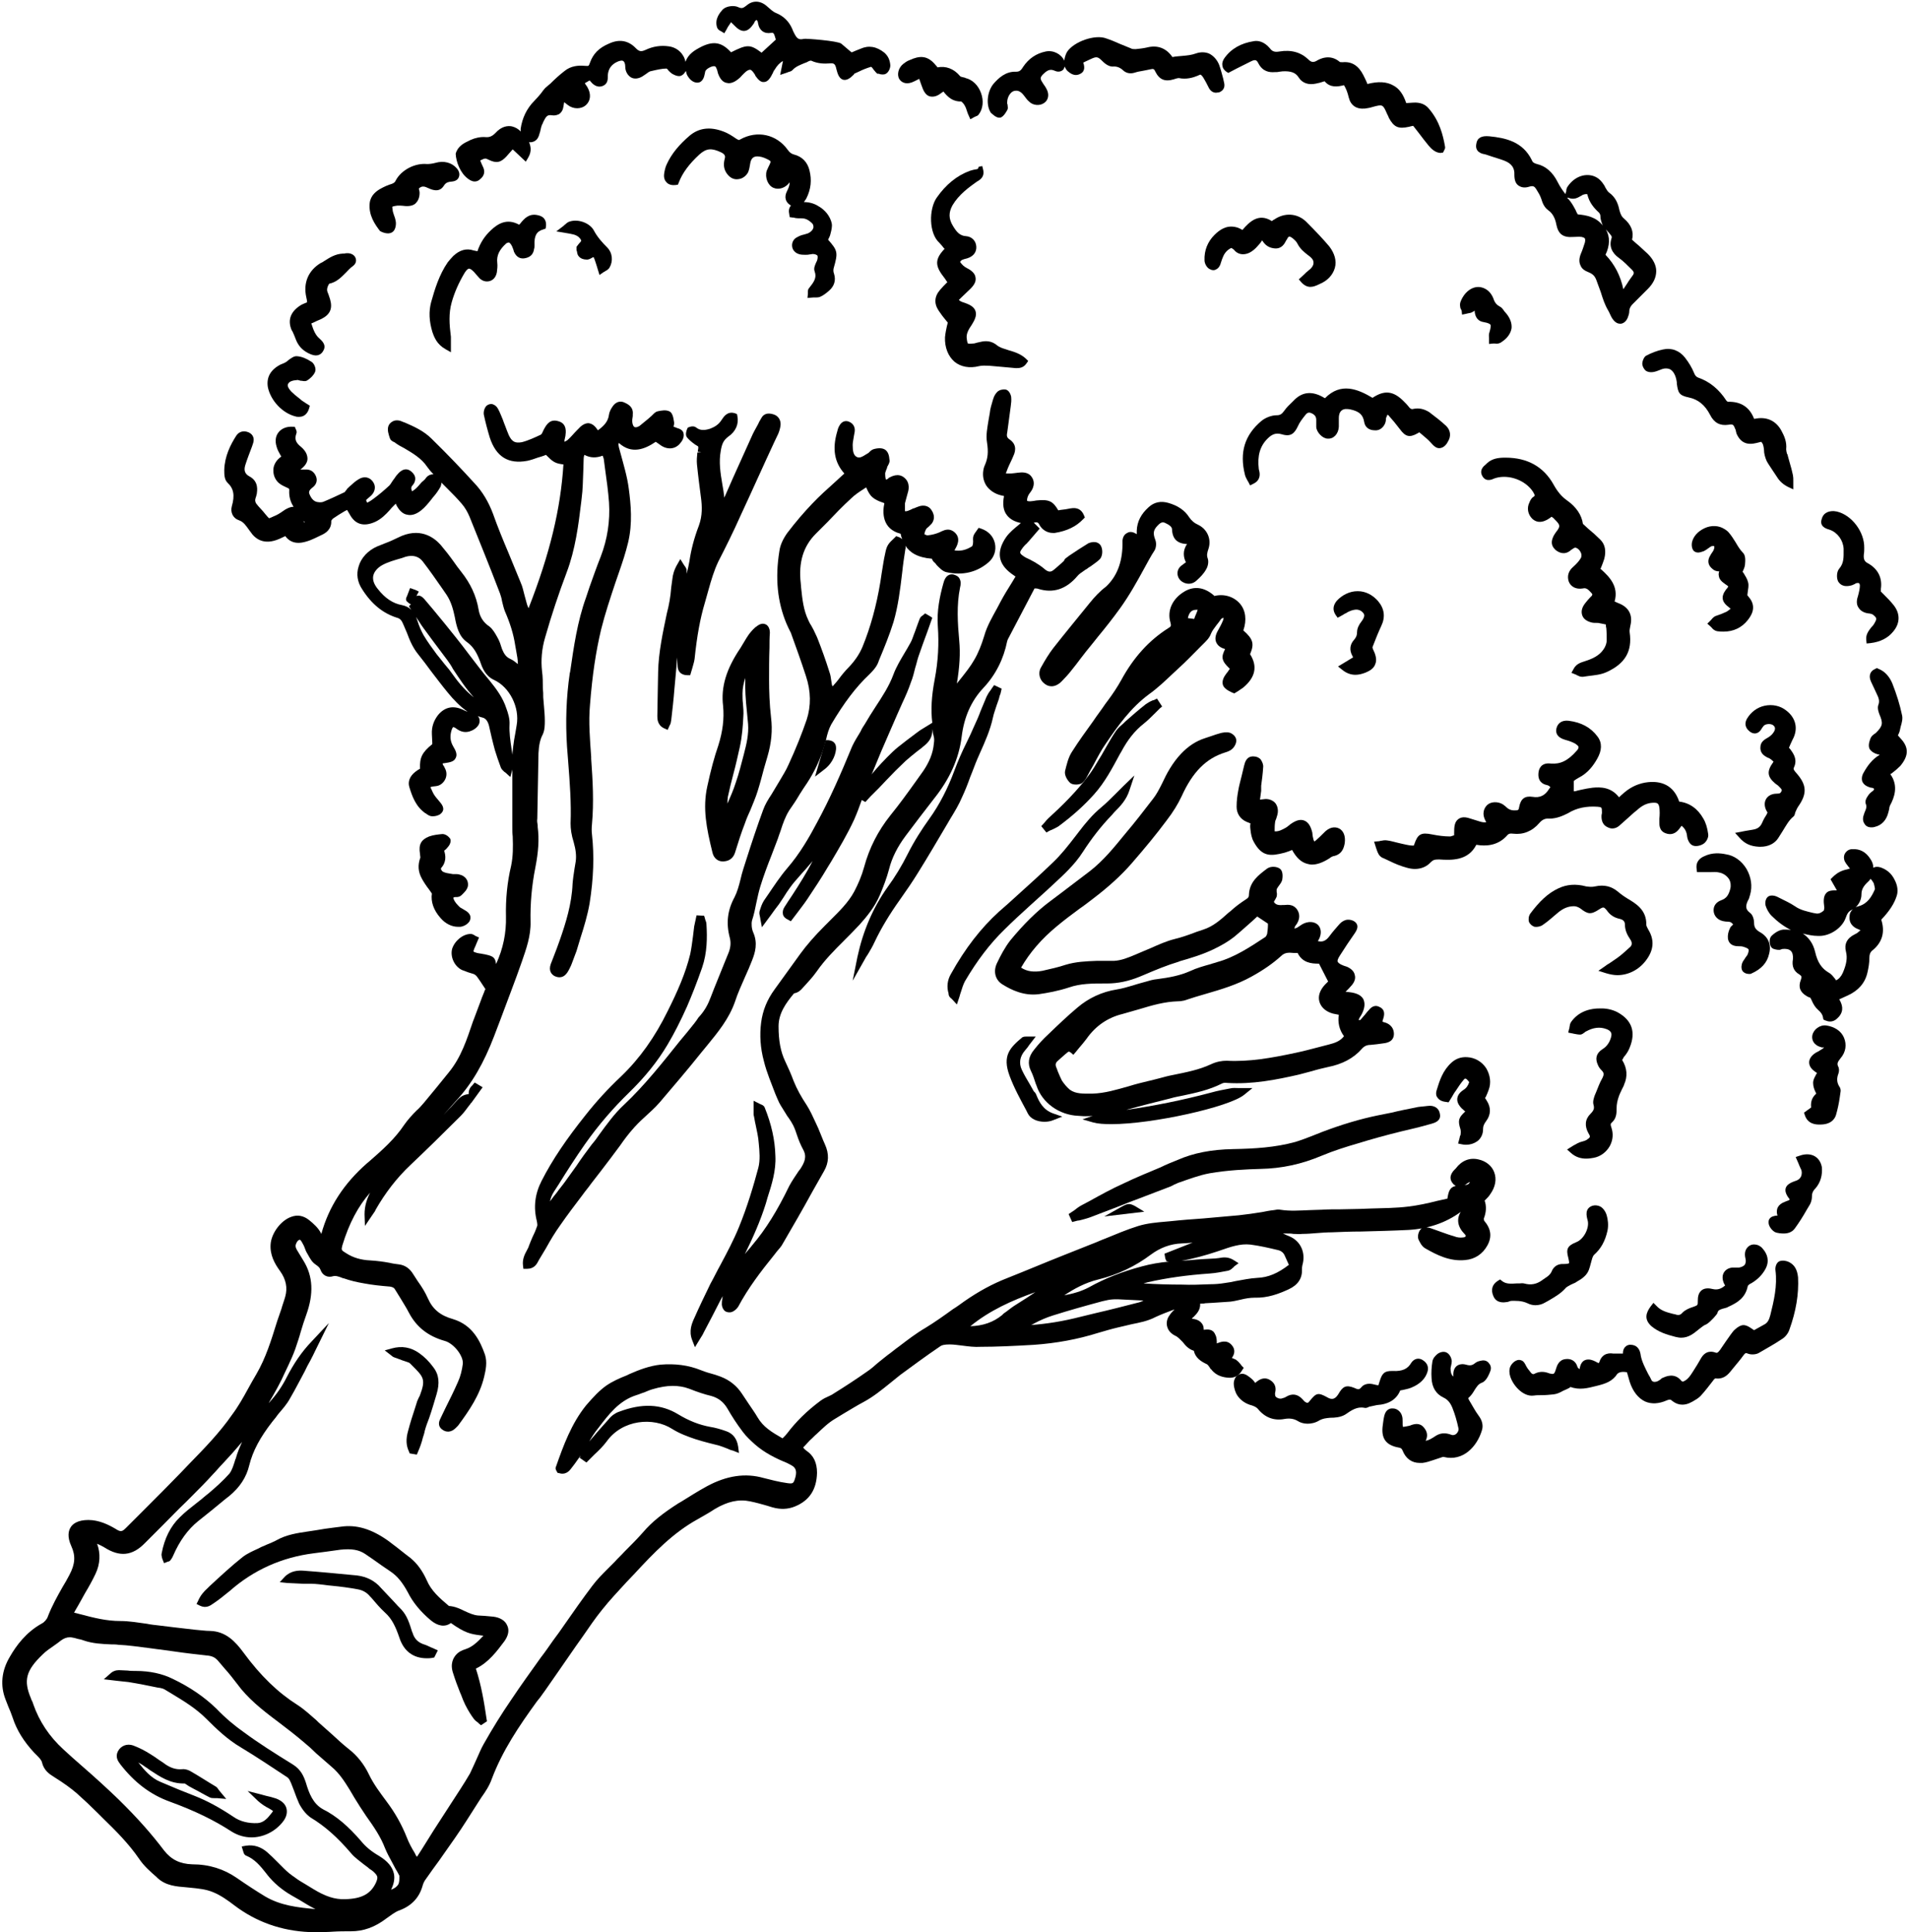 <?xml version="1.0" encoding="UTF-8"?>
<!DOCTYPE svg PUBLIC '-//W3C//DTD SVG 1.0//EN'
          'http://www.w3.org/TR/2001/REC-SVG-20010904/DTD/svg10.dtd'>
<svg height="487.6" preserveAspectRatio="xMidYMid meet" version="1.0" viewBox="-0.7 -0.5 481.8 487.6" width="481.8" xmlns="http://www.w3.org/2000/svg" xmlns:xlink="http://www.w3.org/1999/xlink" zoomAndPan="magnify"
><g id="change1_1"
  ><path d="M312.8,345.3l0.4-0.6l-0.5-0.5c-0.1-0.1-0.2-0.3-0.3-0.4c-0.3-0.4-0.7-0.8-1.1-1.1c-0.3-0.2-0.7-0.3-1.1-0.5 c0.5-0.7,1.1-1.9,0-3.2c-1.3-1.6-3.1-0.7-3.7-0.5c0,0-0.1,0-0.1,0.1c0-0.8,0-1.6-0.4-2.3c-0.6-1.5-2-1.3-2.9-1.2 c0-0.6-0.1-1.1-0.4-1.5c-0.6-0.9-1.6-1.2-2.6-1.3c0.1-0.1,0.2-0.3,0.4-0.4c0.8-0.8,1.8-1.8,1.7-3.4c0.5,0,0.9,0,1.3-0.1 c0.6,0,1.2-0.1,1.8-0.1c1.5-0.1,3-0.2,4.5-0.3c0.9-0.1,1.7-0.3,2.6-0.5c1.2-0.3,2.4-0.5,3.5-0.5c3.4,0.1,6.2-1,8.6-2.1 c2.4-1.1,3.5-2.8,3.4-5.1c0-0.3,0-0.6,0.1-1c0.9-3.1-0.4-6.1-3.3-7.3c-0.5-0.2-1-0.4-1.6-0.7c0.3,0,0.7,0,1,0c0.6,0,1.1,0,1.6,0.1 c0.8,0,1.6,0.1,2.3,0c1.2,0,2.4-0.1,3.6-0.2c1.3-0.1,2.6-0.2,3.8-0.2c2.5-0.1,4.9-0.2,7.4-0.2c4-0.1,8-0.2,12-0.4 c5-0.3,9.4-1.8,13.1-4.5c0,0,0.1,0,0.1-0.1c-1.2,1.9-0.8,3.9,1,5.7c0.2,0.2,0.3,0.4,0.2,0.5c0,0.1-0.3,0.3-0.7,0.3 c-0.7,0.1-1.5,0-2.2-0.3c-1.1-0.3-2.2-0.7-3.3-1.1c-0.9-0.3-1.9-0.7-2.8-1c-0.5-0.1-1.8-0.4-2.4,0.4c-0.5,0.6-0.8,1.7-0.5,2.5 c0.3,0.6,0.8,1.8,1.8,2.3c2.8,1.6,6.1,3.3,10,2.9c2.4-0.2,4.4-1.5,5.6-3.7c1.2-2.2,0.9-4.2-0.8-6.2c-0.1-0.1-0.1-0.5-0.1-0.6 c0.6-1.5,0.7-3.1,0.2-4.5c0.1-0.1,0.1-0.1,0.2-0.2c0.4-0.4,0.9-0.9,1.2-1.4c1.3-1.8,1.7-3.8,1-5.6c-0.6-1.6-2.1-2.8-4-3.2 c-2.2-0.5-4.2,0.3-5.7,2.3c-0.1,0.1-0.2,0.2-0.3,0.3c-0.6,0.6-1.7,2-0.4,3.5c0.2,0.3,0.5,0.4,0.7,0.6c-1.4,0.3-1.8,1.2-2.1,3.2 c-0.9,0.2-1.8,0.4-2.7,0.6c-2.3,0.6-4.7,1.1-7.1,1.4c-3.2,0.4-6.5,0.4-9.6,0.5l-2.7,0.1c-1.6,0-3.3,0.1-4.9,0.1 c-1.6,0-3.1,0-4.7,0.1c-1,0-2,0.1-3,0.1c-2.6,0.1-5,0.3-7.5-0.1c-0.5-0.1-1.1,0-1.6,0.1c-1,0.1-2,0.3-3,0.5 c-1.9,0.3-3.9,0.6-5.8,0.8c-3,0.3-6,0.5-9,0.8c-2.8,0.2-5.5,0.4-8.3,0.7l-1.1,0.1c-2.3,0.2-4.7,0.4-7,1.1c-2.9,0.9-5.7,2.1-8.4,3.2 c-1.1,0.4-2.1,0.9-3.2,1.3l-7.3,2.9c-4.8,1.9-9.5,3.9-14.3,5.8c-3.6,1.4-7.1,3.3-10.7,5.8c-1,0.7-1.9,1.4-2.9,2 c-2.2,1.6-4.6,3.3-6.9,4.7c-2.4,1.4-4.6,3.1-6.7,4.7c-1,0.7-1.9,1.5-2.9,2.2c-0.8,0.6-1.6,1.3-2.5,2c-0.9,0.8-1.7,1.5-2.6,2.1 c-2.7,1.9-5.6,3.8-8.5,5.6c-0.4,0.3-0.9,0.5-1.3,0.7c-0.7,0.3-1.3,0.6-2,1.1c-3.5,2.6-6.2,5.3-8.4,8.2c-0.3,0.4-0.7,0.8-1.1,1.2 l-0.1,0.1c-2.8-1.6-4.9-2.9-6.3-5.3c-0.7-1.2-1.5-2.3-2.3-3.5c-0.5-0.8-1.1-1.6-1.6-2.4c-1.3-2-3.1-3.5-5.5-4.4 c-0.8-0.3-1.7-0.6-2.5-0.8c-0.8-0.2-1.6-0.5-2.4-0.8c-3.2-1.3-6.6-1.7-10.2-1.4c-2.8,0.3-5.4,1.3-7.9,2.4l-0.6,0.3 c-1.8,0.7-3.6,1.5-5.2,2.6c-1.7,1.2-3.3,2.9-5.1,5c-3.7,4.6-5.7,10.1-7.6,15.5c-0.2,0.4,0,0.8,0.2,1.1l0.2,0.4l0.5,0.1 c0.6,0.2,1.8,0.3,2.8-1c0.7-0.9,1.4-1.8,2-2.7c0.2-0.2,0.3-0.5,0.5-0.8l-0.2,0.6l1.7,1.2l0.6-0.6c0.5-0.5,0.9-0.9,1.4-1.4 c1.1-1,2.2-2.1,3.1-3.3c4-5.6,11.8-6.2,16.5-3.2c1.9,1.2,4.1,2,5.9,2.6c1.2,0.4,2.4,0.7,3.5,1c0.8,0.2,1.6,0.4,2.4,0.6 c0.7,0.2,1.4,0.5,2.2,0.8c0.4,0.2,0.9,0.4,1.4,0.5l1.5,0.6l-0.2-1.6c-0.3-2-1.3-3.3-3-3.9c-1.4-0.5-2.8-0.9-4.1-1.1 c-2.7-0.5-5.3-1.5-8.1-3.2c-4.3-2.6-9.1-2.8-14.9-0.6c-0.9,0.3-1.9,1-2.6,1.9c-1.7,1.9-3.4,3.8-4.9,5.6c0.7-1.2,1.4-2.3,2.3-3.4 c2.6-3.4,5.2-6.9,9.6-8.3c0.7-0.2,1.3-0.5,2-0.7c0.7-0.3,1.4-0.6,2.1-0.8c3.7-1.1,6.6-1.1,9.3-0.1c2,0.8,3.8,1.4,5.5,1.8 c1.8,0.5,3.1,1.5,4.1,3.2c1.1,1.9,2.3,3.8,3.9,5.9c0.9,1.2,1.9,2.1,3,3.1c2.5,2.2,5.4,3.6,8.1,4.7c0.6,0.3,1.2,0.6,1.6,0.9 c0.6,0.5,1.1,1.3,0.3,3.5c-0.3,0.7-0.4,0.9-1.8,0.7c-2.2-0.3-4.4-0.9-6-1.3c-4.6-1.3-9.3-0.6-14.3,2.1c-2.2,1.2-4.4,2.6-6.5,3.9 l-0.7,0.4c-3.9,2.5-6.7,4.7-8.9,7.3c-1.5,1.7-3.1,3.3-4.7,4.9c-0.8,0.9-1.7,1.7-2.5,2.6c-0.5,0.5-1.1,1.1-1.6,1.6 c-1.4,1.4-2.8,2.8-4,4.4c-2.5,3.3-4.8,6.6-7.1,9.9c-0.9,1.3-1.8,2.6-2.8,3.9c-1,1.4-2,2.9-3.1,4.3c-2.5,3.5-5.1,7.1-7.5,10.7 c-2.4,3.5-4.7,7.2-6.9,11.1c-0.7,1.2-1.2,2.5-1.8,3.8c-0.6,1.3-1.1,2.5-1.7,3.7c-1.5,2.6-3.2,5.1-4.8,7.6c-0.7,1.1-1.5,2.3-2.2,3.4 l-2.2,3.4c-1.4,2.2-2.7,4.4-4.1,6.5c0,0-0.1,0.1-0.1,0.1c-0.2-0.3-0.4-0.6-0.5-0.9c-0.8-1.3-1.5-2.6-2-3.9c-1.3-3.3-3-6.3-5.1-9.1 c-1.7-2.3-3.3-4.4-4.5-6.9c-1.2-2.5-2.9-4.7-5.1-6.4c-1.4-1.1-2.8-2.4-4.1-3.6c-0.9-0.8-1.8-1.6-2.7-2.4c-0.5-0.4-1-0.9-1.4-1.3 c-1.5-1.3-3-2.7-4.7-3.8c-4.9-3.1-9.3-7.3-13.7-13.3c-2-2.7-4.4-5.3-8.4-5.4c-1.2,0-2.4-0.2-3.8-0.3c-1.7-0.2-3.5-0.4-5.2-0.6 l-4.1-0.5c-0.9-0.1-1.9-0.2-2.8-0.4c-2.2-0.3-4.5-0.7-6.8-0.7c-3.4,0-6.6-0.8-10-1.7c-0.5-0.1-1-0.3-1.6-0.4l0.2-0.4 c0.6-1,1.1-1.9,1.6-2.8c0.3-0.6,0.7-1.2,1-1.8c0.9-1.5,1.8-3.1,2.6-4.8c1.2-2.5,1.3-5.2,0.4-7.6c0.7,0.3,1.3,0.6,1.8,0.9 c3.9,2.5,7.1,2.2,10.3-1.1l4.5-4.5c1.9-1.9,3.8-3.9,5.8-5.8l1.4-1.4c1.8-1.8,3.7-3.7,5.5-5.7c0.8-0.8,1.5-1.7,2.3-2.5 c1.7-1.8,3.4-3.7,5-5.6c-0.6,1.3-1.2,2.7-1.6,4.2l-0.1,0.2c-0.4,1.3-0.8,2.7-1.5,3.6c-1.6,1.8-3.5,3.5-5.4,5.1l-0.4,0.3 c-0.9,0.8-1.8,1.5-2.7,2.2c-1.4,1.1-2.7,2.1-4,3.4c-2.4,2.3-3.9,5.4-4.6,9.1c-0.1,0.4,0,0.8,0.1,1.2c0,0.1,0.1,0.2,0.1,0.3l0.4,1 l1-0.4c0.2,0,0.5-0.1,0.8-0.6c0.2-0.3,0.4-0.6,0.5-0.9c1.6-3.7,3.7-6.6,6.3-8.7c2.3-1.8,4.6-3.7,6.9-5.6l0.9-0.7 c2.7-2.2,4.4-4.8,5.1-7.8c0.9-3.6,2.7-7,5.9-11.1c0.5-0.6,1-1.2,1.4-1.8c1.1-1.3,2.2-2.5,3-4c1.3-2.2,2.5-4.6,3.7-6.8 c0.4-0.9,0.9-1.8,1.4-2.7c0.5-0.9,0.9-1.8,1.3-2.6l3.4-6.9l-4.4,4.7c-2.5,2.6-4.5,5.6-6.2,8.9c-1.1,2.2-2.5,4.3-4.4,6.4 c-0.1,0.1-0.1,0.1-0.2,0.2c1.6-2.7,3-5.2,4.1-7.7c0.3-0.6,0.6-1.3,0.9-1.9c0.6-1.3,1.2-2.6,1.7-4c0.5-1.5,1-2.9,1.4-4.4 c0.4-1.4,0.9-2.9,1.4-4.3c1.9-5.3,1.7-9.7-0.7-13.6l-1.7-2.8c-0.4-0.7-0.4-1.2,0-1.9c0.3-0.5,0.6-0.6,0.7-0.6 c0.1-0.1,0.3,0.1,0.6,0.6c0.3,0.5,0.6,1.1,0.8,1.7c0.2,0.6,0.5,1.1,0.8,1.6c0.4,0.7,0.9,1.7,1.8,2.3c0.7,0.5,1.1,0.8,1.3,1.4 c0.5,1.4,1.8,2,3.1,1.6c0.7-0.2,1.2,0,2.1,0.3c0.2,0.1,0.4,0.2,0.6,0.2c1.7,0.6,3.4,1,5.2,1.3c2.1,0.4,4.1,0.6,6.5,0.8 c0.7,0.1,1.1,0.3,1.4,0.9c0.4,0.7,0.9,1.4,1.3,2.1c0.7,1.2,1.5,2.4,2.1,3.6c1.9,3.6,4.8,5.9,9,7.1c2.3,0.6,4.8,3.8,4.6,5.8 c-0.2,1.6-0.6,3.2-1.2,4.5c-1,2.3-2.1,4.5-3.2,6.7l-1.2,2.5c-0.3,0.6-0.9,1.8,0.3,2.8c1.1,0.9,2.4,0.8,3.5-0.3 c0.2-0.2,0.4-0.4,0.6-0.6c2.8-3.8,5.5-7.7,6.6-12.4c0.4-1.7,0.8-3.6,0.2-5.5c-1.2-3.4-3.1-7.5-8.1-9c-3.2-0.9-5.1-2.5-6.3-5.2 c-0.7-1.6-1.6-3-2.6-4.4c-0.4-0.6-0.7-1.1-1.1-1.7c-0.9-1.5-2.1-2.3-3.6-2.5c-0.8-0.1-1.6-0.2-2.4-0.4c-1.6-0.3-3.2-0.5-4.8-0.6 c-2.4-0.1-4.4-0.7-6.1-1.8c-1.3-0.8-1.3-0.8-1-2c1.7-5.6,4-9.9,7-13.3c-0.8,1.6-1.4,3.3-1.4,5.5l0.1,2.9l2.1-3.1 c0.3-0.4,0.5-0.7,0.6-1c2.4-4.2,5.3-8,8.8-11.3c3.8-3.6,8.2-7.9,12.7-12.4c0.8-0.8,1.4-1.7,2.1-2.6c0.2-0.2,0.4-0.5,0.5-0.7l0,0.1 l2.9-4l-2-1.2l-0.5,0.6c-0.1,0.1-0.1,0.2-0.2,0.2c-0.4,0.4-0.9,1.1-0.8,2.1c-1.8,0.3-2.1,0.6-4.5,3.3l-0.4,0.4 c-0.5,0.5-1,1.1-1.5,1.6c1.1-1.2,2.2-2.5,3.3-3.7c3.9-4.2,6.9-9.4,9.5-16.2l1.6-4.2c1.8-4.9,3.7-9.7,5.4-14.6 c1.1-3.2,2.3-6.5,2.2-10.1c-0.1-4.5,0.3-9.1,1.2-13.6c0.8-4.1,1-7.2,0.6-10.3l0-0.4c-0.1-0.6-0.2-1.1-0.1-1.7 c0.1-5.5,0.2-11,0.3-16.5c0.1-2,0.4-3.5,1.1-4.8c0.5-1.1,0.5-2.4,0.5-3.4c0-1.2-0.1-2.3-0.2-3.5c-0.1-0.8-0.1-1.6-0.2-2.4 c0-0.8,0-1.5-0.1-2.3c0-1.4,0-2.9-0.2-4.3c-0.3-2.7-0.1-5.6,0.8-8.6c1.6-5.6,3.4-11,5.4-16.3c2.2-5.8,3-12,3.7-17.9l0.1-0.9 c0.3-2.2,0.3-4.4,0.4-6.6c0-1,0.1-2,0.1-3.2c0-0.5,0.1-0.9,0.2-1.1c1.5,0.8,3,0.8,4.6,0.2c0.1,0.4,0.3,0.7,0.3,1l0.3,2.3 c0.4,2.8,0.8,5.7,1,8.5c0.3,4.7-0.4,9.3-2.1,13.7c-1,2.5-1.9,5.1-2.8,7.6l-0.9,2.7c-2.2,6.1-3.1,12.5-4,18.7l-0.1,0.4 c-0.9,6.1-1.1,12.3-0.7,18.5c0.1,1.3,0.2,2.6,0.3,3.9c0.4,5.1,0.8,10.4,0.6,15.5c0,1.4,0.2,2.9,0.8,4.8c0.5,1.8,0.7,3.3,0.5,4.8 c-0.1,0.6-0.2,1.2-0.3,1.8c-0.2,1.3-0.4,2.6-0.5,3.9c-0.2,5-1.7,9.8-3.2,14.1c-0.5,1.4-1,2.8-1.6,4.3l-0.7,1.8 c-0.6,1.7,0.2,2.6,0.9,3c0.6,0.3,2.1,0.9,3.3-0.9c0.4-0.6,0.7-1.3,0.9-1.7l0.2-0.5c0.4-1.1,0.8-2.1,1.2-3.2c0.3-1.1,0.7-2.2,1-3.3 c0.9-2.8,1.8-5.8,2.3-8.7c1-6.3,1.2-12,0.6-17.4c-0.1-0.8-0.1-1.7,0-2.6c0.5-5.5,0.2-10.9-0.2-16.5l0-0.5 c-0.3-4.3-0.7-8.8-0.3-13.1c0.6-7.7,1.5-13.5,2.8-19c1-4,2.3-7.9,3.6-11.8l1-2.9c0.8-2.3,1.6-4.7,2.2-7.2c1.2-4.9,0.7-9.8,0.2-13.6 c-0.4-3.2-1.4-6.4-2.2-9.4l-0.3-1.1c-0.1-0.5-0.2-0.8,0-1.1c3.2,2.9,6.5,1.6,9.3-0.3l1,0.7c1.8,1.4,4,1.3,5.3-0.5 c0.2-0.2,1-1.3,0.7-2.4c-0.2-0.8-1-1.1-1.7-1.3l-0.2-0.1c-0.2-0.1-0.4-0.1-0.6-0.2c0.1-0.4,0.2-0.9,0.1-1.3 c-0.2-1.4-0.5-2.3-1.2-2.6c-0.9-0.4-1.9-0.2-2.9,0c-0.5,0.1-0.9,0.5-1.2,0.8c-0.1,0.1-0.2,0.2-0.3,0.3l-0.9,0.8 c-0.7,0.6-1.5,1.2-2.2,1.8c-0.5,0.3-0.9,0.4-1.2,0.3c-0.3-0.1-0.5-0.5-0.6-1.1c-0.1-0.5,0-1.1,0.1-1.7l0-0.4c0.2-1.9-1.2-2.6-2.1-3 c-0.6-0.3-1.9-0.6-3,1c-0.5,0.7-0.8,1.4-0.9,2c-0.2,1.8-1.3,2.9-2.8,4c-0.6-0.9-1.3-1.7-2.4-1.8c-1,0-1.9,0.7-2.6,1.5l-0.3,0.3 c-0.8,0.8-1.5,1.7-2.3,2.4c-0.2,0.2-0.5,0.3-0.8,0.5c-0.1-0.3,0-0.6,0.1-1c0-0.2,0.1-0.3,0.1-0.5c0.1-0.8,0.5-3.1-1.8-3.7 c-2-0.6-2.9,0.7-3.6,2l-0.2,0.4c-0.1,0.3-0.4,0.9-0.6,1c-1.5,0.7-3.2,1.5-4.8,1.9c-1.7,0.3-2.5-0.1-3.3-1.8 c-0.3-0.7-0.6-1.5-0.9-2.3c-0.2-0.5-0.4-1-0.6-1.6c-0.4-0.9-0.7-1.8-1.2-2.7c-0.3-0.6-0.8-1-1.4-1.2c-0.5-0.1-1,0-1.5,0.4 c-0.5,0.5-0.8,1.4-0.7,2.2c0.4,1.9,0.9,3.8,1.5,5.8c1.6,4.9,4.7,6.8,9.5,5.9c0.9-0.2,1.8-0.5,2.6-0.8c0.3-0.1,0.7-0.2,1-0.3 c0.4-0.1,0.8-0.3,1.1-0.4c0.1,0.1,0.2,0.2,0.3,0.3c0.6,0.6,1.1,1.1,1.8,1.5c0.7,0.4,1.5,0.5,2.2,0.6c0,0,0.1,0,0.1,0 c-0.7,11.2-3.4,22.5-8.8,36.3c-0.2-0.4-0.3-0.7-0.4-1c-0.2-0.7-0.4-1.4-0.6-2.2c-0.3-1.1-0.5-2.2-1-3.3c-1-2.4-2-4.9-3-7.3 c-1.4-3.3-2.8-6.7-4-10.1c-1.1-2.9-2.6-5.5-4.7-7.7c-3.1-3.4-6.5-7-10.8-11.2c-1.9-1.9-4.3-3-6.6-4l-0.8-0.3 c-0.8-0.4-1.7-0.4-2.3-0.1c-0.6,0.3-1,0.7-1.2,1.3c-0.3,1,0.1,2.1,0.4,3c0.2,0.6,0.7,0.8,1.1,1c0.1,0,0.2,0.1,0.3,0.2 c0.7,0.5,1.4,0.9,2.2,1.3c2.2,1.3,4.4,2.6,5.8,4.7c0.5,0.7,1,1.3,1.6,1.9c-0.4,0-0.9,0.1-1.2,0.3c-0.4,0.2-0.7,0.6-0.9,0.9 c-0.1,0.1-0.2,0.2-0.3,0.3c-0.4,0.3-0.8,0.7-1.1,1.1c-0.6,0.7-1.2,1.3-1.9,1.7c-0.3-0.7-0.3-1.1,0.2-1.6c0.5-0.6,0.6-1.2,0.6-1.6 c0-0.7-0.4-1.3-1-1.8c-0.6-0.5-1.7-1.1-3.2,0.4c-0.4,0.4-0.8,0.9-1.1,1.4l-0.3,0.4c-0.1,0.2-0.3,0.4-0.4,0.6 c-0.2,0.3-0.3,0.5-0.5,0.7c-1.4,1.3-2.6,2.3-3.8,3.2c-0.5,0.4-1.1,0.8-1.7,1.1c0,0-0.1,0.1-0.1,0.1c-0.2-0.3-0.3-0.6-0.3-0.7 c0.1-0.1,0.5-0.5,0.9-0.8c1.3-1,1.7-2.5,0.9-3.7c-0.8-1.3-2.3-1.6-3.6-0.8c-0.9,0.5-1.6,1.2-2.4,1.9l-0.3,0.3 c-0.3,0.2-0.4,0.5-0.6,0.7c-0.1,0.1-0.3,0.4-0.3,0.4c-1.9,0.9-3.6,1.7-5.3,2.4c-0.4,0.2-1,0.2-1.6,0.1c-0.6-0.1-1.4-0.5-2-2 c-0.2-0.5-0.1-1,0.7-1.6c1.1-0.8,1.4-1.9,0.9-3c-0.5-1.1-1.4-1.7-2.7-1.6c-0.4,0-0.7,0-1.2,0c1.4-1,1.8-2,1.8-2.7 c0-0.7-0.2-1.8-1.6-3c-1.4-1.1-1.7-2-1.2-3.4c0.2-0.5-0.1-1-0.2-1.2l-0.2-0.5l-0.5,0c-1.5-0.1-2.8,0.4-3.6,1.4 c-0.8,1-0.9,2.3-0.5,3.6c0.2,0.8,0.6,1.5,1,2.2c0.1,0.1,0.1,0.2,0.2,0.3l-0.6,0.5c-0.9,0.8-1.5,2-1.4,3.2c0,1.2,0.6,2.4,1.5,3.1 c0.6,0.5,1.4,0.8,2,1.1c0.5,0.2,0.5,0.3,0.5,0.6c-0.1,1.6,0.3,3,1.1,4.2c-0.9,0-1.9,0.5-2.7,1.1c-0.7,0.5-1.5,1-2.3,1.3 c-0.4,0.2-1.1,0.5-1.2,0.5c-0.1-0.1-0.5-0.5-0.9-1c-0.4-0.5-0.8-1-1.3-1.5c-0.4-0.4-0.7-0.8-1.1-1.3c-0.1-0.2-0.2-0.5-0.2-0.8 c0-0.2,0.1-0.5,0.2-0.8c0.1-0.2,0.1-0.5,0.2-0.7c0.1-0.8,0.6-3.2-1.9-4.5c-1.1-0.6-1.4-1.5-1-2.8c0.5-1.6,1.1-3.1,1.7-4.7l0.2-0.6 c0.7-1.9-0.4-2.7-1.1-3c-1.2-0.5-2.4-0.2-3.1,0.9c-1.4,2.2-2.9,5.1-3,8.6c0,1.1,0,2.4,0.8,3.2c1.6,1.5,1.9,3.2,1.1,6 c-0.4,1.5,0.3,3,1.8,3.5c1.2,0.4,1.8,1.4,2.6,2.5l0.3,0.4c1.2,1.8,3.4,3.5,7.3,1.8l1.5-0.7c0.8,1.1,1.9,1.7,3.3,1.7 c0.6,0,1.2-0.1,1.9-0.3c1.5-0.4,2.9-1.2,4.2-1.8c0.6-0.3,2.3-1.2,2.2-3.4c0-0.1,0.2-0.4,0.4-0.6c1-0.7,2-1.3,3-1.9l0.6-0.3 c0.2,0.3,0.4,0.7,0.6,1c1.4,2.7,3.6,3.3,6.5,2c1.5-0.7,2.6-1.8,3.6-2.9c0.3-0.4,0.7-0.8,1-1.1c0.1-0.1,0.3-0.3,0.4-0.4 c0.1-0.1,0.2-0.2,0.2-0.2c0,0.1,0.1,0.2,0.1,0.3c0.9,1.8,2,2.4,2.8,2.5c0.8,0.2,2,0.1,3.5-1.1c1-0.8,1.8-1.8,2.6-2.8l0.3-0.4 c0.9-1,1.5-1.9,2-2.8c0.1-0.3,0.2-0.6,0.2-1c0.5,0.5,1,1,1.5,1.5c1.2,1.2,2.5,2.5,3.6,3.8c0.8,0.9,1.5,2.1,2,3.3 c2.4,6,5,12.3,7.7,19.4c0.2,0.6,0.4,1.2,0.5,1.9c0.2,0.8,0.4,1.7,0.7,2.5c1.4,3.2,2.2,5.9,2.6,8.5c0.1,0.6,0.2,1.1,0.3,1.7 c0.2,1.1,0.4,2.1,0.4,3.2c-0.6-0.5-1.2-1-1.9-1.3c-1.1-0.5-1.6-1.3-2.1-2.5c-0.1-0.3-0.2-0.6-0.3-0.9c-0.2-0.7-0.5-1.4-0.9-2.1 c-0.5-0.9-1.1-2-2-2.7c-1.5-1-2.4-2.4-2.7-4.2c-0.6-3.6-2.1-6.7-4.4-9.6c-0.7-0.9-1.4-1.8-2-2.7c-1-1.4-2.1-2.8-3.2-4.1 c-1.7-1.9-5.3-4.6-10.8-1.8c-1,0.5-2.1,1-3.2,1.4c-0.7,0.3-1.3,0.5-2,0.8c-2.3,1-4.1,2.9-4.7,5.1c-0.6,1.9-0.3,3.9,0.9,5.7 c2.4,3.8,5.3,6.1,8.8,7.2c0.8,0.2,1.2,0.7,1.6,1.7c0.3,0.7,0.6,1.4,0.9,2.1c0.7,1.9,1.5,3.8,2.9,5.5c1.1,1.4,2.2,2.8,3.2,4.2 c1.4,1.8,2.8,3.7,4.3,5.5c1.4,1.7,3,3.4,4.9,4.7c-0.4-0.1-0.8-0.3-1.2-0.5c-2.4-1.1-4.5-0.7-6.2,1.3c-1.1,1.4-1.7,3-1.6,4.9 c0,0.7,0.1,1.4,0.1,2.1l0,0.4c-2.6,2.1-3.2,3.4-3.1,6.2c-0.4,0.2-0.8,0.5-1.2,0.8c-1.4,1.1-1.9,2.5-1.5,3.8c0.7,2.3,1.6,4.9,4,6.6 l0.2,0.1c0.4,0.3,0.9,0.7,1.6,0.7c0.1,0,0.1,0,0.2,0c0.6,0,1.5-0.2,2-0.7c1.2-1.1,0.2-2.3-0.2-2.8l-0.5-0.6c-0.6-0.7-1.1-1.3-1.4-2 c-0.5-1-0.5-1.2-0.6-1.2c0.1-0.1,0.3-0.2,1.4-0.3c1-0.1,1.8-0.7,2.3-1.6c0.5-0.9,0.5-2,0-2.9c-0.1-0.2-0.2-0.4-0.3-0.6 c-0.1-0.1-0.2-0.2-0.2-0.3c-0.1-0.2-0.1-0.3-0.1-0.3c0,0,0.2-0.1,0.5-0.1c1.4-0.2,2.4-0.4,2.8-1.3c0.5-0.9,0-1.9-0.6-2.9 c-0.7-1.2-0.9-2.4-0.5-3.9c0.2-0.7,0.4-1,0.5-1c0,0,0.3,0,0.8,0.4c1.2,0.9,2.5,1.1,3.8,0.5c0.8-0.3,1.8-1.1,2-2 c0.1-0.5,0.1-1.1-0.4-1.7c0.4,0.2,0.8,0.3,1.2,0.4c0.8,0.2,1.3,0.9,1.6,2c0.4,1.8,0.9,4,1.5,6.2c0.4,1.3,0.9,2.8,1.5,4.4 c0.2,0.5,0.6,0.8,0.9,1.1c0.1,0.1,0.2,0.1,0.3,0.2l1.2,1.1l0.4-1.5c0.4-1.4,0.3-2.6,0.2-3.7c-0.1-0.6-0.2-1.3-0.3-1.9 c-0.3-2.1-0.6-4.1-0.5-6.1c0.1-1.5-0.4-3-0.8-4.1c-0.9-2.8-2.6-5-4.2-7c-1.8-2.1-3.5-4.4-5.2-6.6c-1.1-1.5-2.3-3-3.4-4.4 c-1.9-2.4-3.8-4.7-5.7-7l-2.2-2.6c-0.3-0.3-0.7-0.8-1.4-0.9c-0.2,0-0.4,0.1-0.6,0.1l0.6-1.1l-0.8-0.4l-1.4-0.5L102,150 c-0.4,0.7-0.2,1.1,0,1.3c0.2,0.2,0.4,0.3,0.6,0.5l0.4,0.2l-0.5,0.5l0.4,0.6c0.1,0.1,0.1,0.2,0.2,0.3c-0.6-0.6-1.4-1-2.4-1.2 c-2.2-0.4-4.2-1.7-6-4c-1-1.2-1.4-2.3-1.2-3.4c0.3-1.3,1.4-2.2,2.3-2.7c1.5-0.8,3-1.2,4.7-1.7l1.2-0.4c1.8-0.5,3.3-0.1,4.3,1.2 c1.7,2.2,3.3,4.5,4.9,6.8l1.1,1.6c1.2,1.8,1.7,3.8,2.1,5.7c0.4,2.2,1,4.8,3,6.2c1.8,1.3,2.6,2.9,3.4,5c0.5,1.5,1.3,3.6,3.5,4.6 c3.9,1.8,6.5,6.9,5.7,11.4c-0.1,0.6-0.2,1.2-0.3,1.8c-0.5,2.6-0.9,5.3-0.8,8.1c0,0.7,0,1.5,0,2.2c0,0.4,0,0.8,0,1.2l0,12.2 c0,0.9,0,1.7,0.1,2.6c0.1,2.6,0.1,5-0.4,7.4c-1,4.2-1.4,8.5-1.3,12.8c0.1,4.1-0.7,8.1-2.5,12c-0.2-1.6-0.7-2-2.6-2.4 c-0.3-0.1-0.7-0.1-1-0.2c-0.5-0.1-1-0.1-1.5-0.3c-0.5-0.1-0.6-0.3-0.6-0.3c0,0,0-0.2,0.2-0.7c0.2-0.4,0.4-0.9,0.6-1.4l0.6-1.4 l-0.9-0.4c-0.1-0.1-0.2-0.1-0.3-0.2c-0.2-0.1-0.5-0.3-0.9-0.3c-2,0-4.1,1.8-4.7,3.8c-0.5,2,0.6,4.4,2.5,5.3 c0.5,0.2,1.1,0.4,1.6,0.6c0.4,0.1,0.9,0.3,1.3,0.4c0.3,0.1,0.7,0.4,0.9,0.7c0.5,0.7,1,1.4,1.5,2.2l0.6,0.9c0,0.1,0,0.2-0.1,0.2 c-0.3,0.9-0.7,1.7-1,2.6c-0.6,1.6-1.2,3.2-1.8,4.8l-0.2,0.5c-1.6,4.7-3,9.1-6.1,12.9c-2.1,2.6-4.2,5.2-6.3,7.7 c-0.6,0.7-1.2,1.4-1.9,2c-1.1,1.1-2.2,2.3-3.1,3.6c-2.4,3.6-5.6,6.4-8.8,9.2l-0.6,0.5c-5.8,5.1-9.6,10.9-11.5,17.8 c-0.7-1.5-2-2.6-3.1-3.5c-1.4-1.1-2.9-1.4-4.5-0.8c-2.6,0.9-5,4.1-5.2,6.9c-0.2,2.7,1,4.9,2.4,6.8c1.5,2.1,1.9,4.2,1.3,6.4 c-0.3,1.1-0.7,2.1-1,3.2c-0.3,0.9-0.6,1.7-0.9,2.6l-0.2,0.6c-1.4,4.5-2.8,9.1-5.2,13.2c-0.7,1.2-1.4,2.4-2.1,3.7 c-1.2,2.2-2.5,4.5-4,6.5c-3.1,4.5-7,8.5-10.8,12.4l-2.3,2.4c-2.9,3-5.9,6-8.8,8.9c-1.6,1.6-3.2,3.2-4.8,4.8 c-1.1,1.1-1.4,1.2-2.8,0.3c-1.7-1-4.1-2.2-6.8-2.2c0,0,0,0,0,0c-2.7,0-4,1-4.5,1.9c-0.5,0.8-0.9,2.3,0.2,4.7c1.1,2.4,1,4.5-0.5,7.3 c-0.5,1-1.1,2-1.7,3c-1.3,2.3-2.7,4.8-3.7,7.4c-0.2,0.7-0.9,1.5-1.5,1.8c-4,2.2-6.5,5.6-8.1,8.4c-2.1,3.5-2.5,7.2-1.1,10.8 c0.2,0.6,0.5,1.2,0.7,1.8c0.4,0.9,0.8,1.9,1.1,2.8c1,3.1,2.8,6,5.4,8.8c0.2,0.2,0.4,0.4,0.6,0.6c0.6,0.6,1.3,1.3,1.4,1.9 c0.5,2,1.8,2.9,3.1,3.7c2.4,1.5,4.2,2.8,5.7,4.1c1.8,1.6,3.6,3.3,5.3,5l1.1,1.1c3.4,3.3,6.7,6.6,9.3,10.4c1.2,1.8,2.8,3.2,4.4,4.6 l0.3,0.3c2.1,1.9,4.7,2.1,7.2,2.3l1,0.1c2.1,0.2,4,0.4,5.7,1.1c2,0.8,3.8,2.1,5.5,3.4c5.4,4.1,11.8,6.4,18.9,6.7c0.7,0,1.4,0,2.1,0 c1.3,0,2.6,0,3.8-0.1c1.5-0.1,3-0.1,4.6-0.1c3.1,0,6-1,9-3.3c1-0.7,2-1.5,3-1.9c3.1-1.1,5.1-3.1,6-6.1c0.2-0.8,0.5-1.4,0.9-1.9 c1.1-1.6,2.2-3.1,3.3-4.6c1.3-1.9,2.7-3.8,4-5.7c2.1-3,4-6.1,5.8-8.9c0.3-0.5,0.6-0.9,0.9-1.4c1-1.4,2-2.9,2.6-4.6 c2.7-7.2,6.9-13.4,11.4-19.6l0.8-1c0.4-0.6,0.9-1.2,1.3-1.8l3.2-4.6c1.5-2.2,3-4.3,4.5-6.5c0.6-0.8,1.1-1.6,1.7-2.4 c1.6-2.3,3.2-4.7,5-6.9c1.9-2.4,4.1-4.7,6.1-6.9l2-2.1c4.9-5.3,9.8-10.4,16-13.8c0.9-0.5,1.7-1,2.6-1.5c0.5-0.3,1-0.6,1.6-1 c3.3-2,6.2-2.6,9-2c1.5,0.3,2.9,0.7,4.3,1.1l1.3,0.4c2.1,0.6,4,0.5,5.7-0.2c3.7-1.5,5.5-4.3,5.6-8.5c0-2.6-0.9-4.4-2.7-5.6 c-0.3-0.2-0.6-0.5-0.8-0.8c0.1-0.1,0.2-0.2,0.3-0.3c0.5-0.5,0.9-1,1.4-1.5c0.6-0.5,1.1-1.1,1.7-1.6c1.5-1.4,2.9-2.8,4.6-3.8 l2.3-1.4c1.7-1,3.3-2,5-2.9c2.4-1.3,4.5-3,6.6-4.7c0.9-0.7,1.7-1.4,2.6-2.1c3-2.2,6.5-4.8,10.2-7.3c0.3-0.2,0.9-0.4,2.3-0.4 c1.1,0,2.2,0.2,3.2,0.3c1.5,0.2,3.1,0.4,4.6,0.3c4,0,8.2-0.2,13.4-0.5c5.7-0.4,11.1-1.4,16.2-3c1.7-0.5,3.4-1,5.1-1.4l1.3-0.3 c0.7-0.2,1.4-0.3,2.1-0.5c2-0.4,4.1-0.8,6-1.8c1.5-0.7,3.1-1.3,4.7-1.9l0.1,0c-0.4,0.4-0.9,0.9-1.2,1.4c-0.7,0.9-0.9,2-0.6,3 c0.3,1,1,1.7,2,2.2c0.7,0.3,1.3,1,1.9,1.6c0.7,0.9,1.5,1.8,2.8,2.2c0.4,1.8,1.8,2.7,3.3,3.4c0.2,0.1,0.5,0.5,0.7,0.8 c0.1,0.2,0.2,0.4,0.4,0.5c1.3,1.7,3.1,2,4.3,2.1C310.9,347.3,312,346.7,312.8,345.3z M369.4,298.3l0.3-0.2c0.3-0.2,0.5-0.3,0.6-0.3 c-0.3,0.6-0.6,0.7-1.4,0.8C369.2,298.5,369.3,298.4,369.4,298.3z M76,131.3c0-0.1-0.1-0.2-0.1-0.3c0.1,0.1,0.2,0.2,0.4,0.3 L76,131.3z M106.1,157.9c0.8,1.1,1.7,2.3,2.5,3.4c1.2,1.6,2.4,3.2,3.6,4.8c0.5,0.7,1,1.4,1.4,2.2c1.6,2.4,3.2,4.9,5.3,7.2 c-1.8-1.4-3.5-3.2-5.2-5.6c-0.7-1-1.4-1.9-2.2-2.8c-0.6-0.8-1.3-1.6-2-2.5c-1.1-1.5-2.3-3.1-3.3-4.8c-0.6-1.1-1.1-2.2-1.5-3.5 l-0.4-1.1C105,156.2,105.5,157.1,106.1,157.9z M99.8,475.1c-0.3,0.5-0.9,1-1.8,1.3c0.7-1.4,1-2.8,0.7-4.1c-0.4-1.7-1.6-3.1-3.7-4.4 c-1.9-1.1-3.4-2.3-4.6-3.8c-3.2-3.7-6.2-6.3-9.6-8c-2.5-1.4-3.5-4-4.3-6.7c-0.5-1.5-1.2-3.3-3.3-4.6c-4.7-2.9-8.8-5.5-12.3-8.1 c-2.3-1.6-4.7-3.6-7-6c-3-2.9-6.6-5.4-11-7.5c-2.6-1.3-5.8-2-9.3-2c-0.7,0-1.4,0-2.1-0.1c-0.7,0-1.5-0.1-2.2-0.1 c-0.8,0-1.6,0.3-2.2,0.9l-1.6,1.4l3.4,0.4c0.9,0.1,1.9,0.2,2.8,0.3c2.5,0.4,5,0.9,7.4,1.4l0.7,0.1c0.4,0.1,0.8,0.2,1.1,0.4l1.5,0.9 c3.3,2,6.3,3.8,9,6.5c2.5,2.5,5.3,5.2,8.7,7.2c4,2.4,8,5.1,11.8,7.6l0.2,0.2c0.2,0.2,0.5,0.8,0.7,1.3c0.2,0.6,0.5,1.2,0.7,1.8 c0.4,1.1,0.8,2.2,1.3,3.3c0.9,1.7,1.9,2.8,2.9,3.5c3.5,2.1,6.7,4.9,10.2,9c0.9,1.1,2.1,1.9,3.2,2.8c0.5,0.4,1,0.7,1.4,1.1 c0.2,0.1,0.4,0.3,0.6,0.4c0.3,0.2,0.5,0.4,0.7,0.6c0.9,0.9,0.9,1.3,0.4,2.5c-1.3,2.8-3.5,4.1-7.8,4.2c-2.6,0.1-5-0.7-8.1-2.6 c-0.6-0.4-1.2-0.7-1.8-1.1c-1-0.6-1.9-1.1-2.8-1.8c-0.9-0.6-1.8-1.3-2.7-2.2c-0.6-0.6-1.2-1.2-1.8-1.8c-0.8-0.8-1.6-1.6-2.4-2.3 c-1.6-1.4-3.4-2-5.4-1.7l-1.1,0.2l0.4,1.3c0.1,0.3,0.2,0.8,0.7,1c2.2,0.9,3.6,2.6,5.1,4.5l0.3,0.4c1.6,2,3.6,3.7,6,5.1 c0.7,0.4,1.4,0.8,2.1,1.2c1.3,0.8,2.6,1.6,4,2.3c-4.5-0.4-8.8-0.9-12.7-3.2c-2.3-1.4-4.6-2.9-7.2-4.7c-3.2-2.2-6.9-3.4-11.2-3.4 c-3.1-0.1-5.3-1.2-7.1-3.5c-3.1-4.1-6.7-8.2-11.5-12.9c-3-2.9-6.1-5.7-9.2-8.4c-1.6-1.4-3.2-2.8-4.7-4.2c-3.6-3.3-6.1-7.1-7.6-11.4 c-0.1-0.4-0.3-0.8-0.5-1.2l-0.1-0.3c-1.9-4.5-1.3-7,3-11.1c0.8-0.8,1.7-1.4,2.7-2.1c0.7-0.5,1.3-0.9,1.9-1.4 c0.7-0.5,1.4-0.8,2.2-0.8c0.4,0,0.8,0.1,1.3,0.2l0.7,0.2c0.5,0.1,1,0.2,1.5,0.4c2.3,0.8,4.7,0.9,7,1c0.6,0,1.2,0,1.8,0.1 c2.5,0.1,5,0.5,7.5,0.8c1,0.1,2,0.3,3.1,0.4l3.6,0.5c2.7,0.4,5.4,0.7,8.1,1c1.3,0.1,2.1,0.5,2.8,1.3c0.6,0.7,1.1,1.3,1.7,2 c1.1,1.2,2.1,2.5,3.1,3.8c2.7,3.7,6.2,6.5,10.2,9.5l0.4,0.3c2.1,1.6,4.2,3.2,6.3,5c1.1,0.9,2.1,1.8,3.1,2.8 c1.3,1.1,2.6,2.3,3.9,3.4c1.9,1.6,3.2,3.6,4.5,5.7l1.3,2.2c0.9,1.5,1.9,3,2.9,4.5c2,2.8,3.7,5.3,4.8,8.2c0.5,1.2,1.1,2.3,1.7,3.4 c0.3,0.5,0.5,1,0.8,1.5c0.1,0.2,0.2,0.4,0.4,0.7c0.3,0.5,0.5,0.9,0.7,1.3C100.1,473.8,100.1,474.6,99.8,475.1z M276.5,322.4 c4.9-1.2,9.3-3.3,13.3-6.3c2.3-1.7,4.9-2.7,7.8-2.8c0.6,0,1.1-0.1,1.7-0.1c0.3,0,0.6-0.1,1-0.1l-7.1,2.8l0.2,1.2l0.3,0.7l0.6,0.1 c0,0,0,0,0,0c-2.3,0.2-4.6,0.6-6.8,1.2c-4.9,1.3-9.3,3-13.4,5.3c-1.9,1-4,1.6-6.2,2C270.3,324.8,273.2,323.2,276.5,322.4z M255.2,329.1c-0.9,0.6-1.7,1.3-2.6,1.9l-0.4,0.4c-2.2,1.8-4.8,2.7-8,2.8c4.9-4,10.5-6.5,16.4-8.6c-0.7,0.5-1.4,0.9-2.1,1.4 C257.4,327.7,256.3,328.4,255.2,329.1z M286.3,328.3c-3.5,0.9-7,1.8-10.5,2.6l-3.7,0.9c-4.7,1.2-8.6,1.8-12.6,2.1 c0.3-0.1,0.5-0.2,0.8-0.4c1.5-0.8,3.1-1.5,4.7-2c4.1-1.3,8.4-2.5,12.5-3.6l0.9-0.2c0.8-0.2,1.6-0.3,2.6-0.3c0.1,0,0.3,0,0.4,0 c2,0.1,4.1,0.2,6.1,0.3l0.4,0C287.4,328,286.8,328.2,286.3,328.3z M297.6,323.7c-3.2,0-6.5-0.1-9.7-0.3c0.4-0.1,0.7-0.2,1.1-0.3 c4.8-1.1,9.9-1.8,15.6-2.2c1.5-0.1,3-0.4,4.6-0.7c0.5-0.1,0.9-0.4,1.2-0.7c0.1-0.1,0.3-0.2,0.4-0.4l1.1-0.8l-1.1-0.7 c-1.5-1-2.8-0.8-3.9-0.6c-0.3,0-0.6,0.1-0.9,0.1c-2,0.1-4,0.2-6,0.4c-0.8,0.1-1.7,0.1-2.5,0.2c3.2-0.6,6.1-1.4,8.8-2.3l0.9-0.3 c2.6-0.9,5.1-1.8,7.7-1.5c2.3,0.3,4.5,0.8,7,1.4c0.8,0.2,1.4,0.7,1.7,1.5c0.3,0.7,0.6,1.3,0.9,2l0.1,0.2c-2.7,2.1-5.2,3.2-8,3.3 c-1.8,0.1-3.7,0.5-5.4,0.8c-0.9,0.2-1.9,0.4-2.8,0.5c-1.2,0.2-2.4,0.3-3.6,0.3C302.3,323.7,299.9,323.8,297.6,323.7z"
    /><path d="M273.3,281.2c0.6,0,1.2,0,1.8-0.1l-2.6,0.9l2.8,0.8c1.1,0.3,2.7,0.4,4.5,0.4c10.3,0,29.7-4.3,33.5-7.4l2.1-1.7h-2.6 c-0.3,0-0.6,0-0.9,0c-0.7,0-1.4-0.1-2.2,0.1c-1.6,0.3-3.2,0.6-4.6,1c-7.5,2-14.6,3.4-21.5,4.4l0.3-0.1c3.6-1,7.2-1.9,10.8-2.8 c1-0.3,2.1-0.5,3.1-0.7c3.3-0.7,6.6-1.4,9.8-3c0.3-0.2,0.9-0.3,1.4-0.2c6.4,0.4,12.4-0.8,18.1-2.1c1.2-0.3,2.3-0.6,3.4-0.9 c1.3-0.4,2.6-0.7,3.9-1c3.6-0.7,6.5-2.2,8.6-4.6c0.6-0.7,1.3-1,2.2-1c1-0.1,2.1-0.2,3.3-0.4c0.8-0.1,2.6-0.4,2.6-2.4 c0-1.4-0.9-2.5-2.4-2.9c-0.2,0-0.3-0.1-0.5-0.2c0.1-0.3,0.1-0.5,0.2-0.7c0.5-1.5,0.2-2.5-1-3c-1.4-0.7-2.3,0.4-2.8,1 c-0.4,0.4-0.7,0.9-1.1,1.3l-0.6,0.7c-0.3,0.4-0.4,0.4-0.7,0.3c0-0.1,0.1-0.2,0.2-0.5c0.2-0.3,0.3-0.5,0.5-0.8 c0.8-1.5,1-2.8,0.5-3.9c-0.5-1-1.7-1.6-3.5-1.8c-0.3,0-0.6-0.1-1-0.1c0.6-0.6,1.1-1.1,1.6-1.7c0.9-1.1,0.9-2,0.7-2.6 c-0.1-0.6-0.6-1.4-1.9-2c-0.2-0.1-0.4-0.1-0.6-0.2c-0.1,0-0.2-0.1-0.3-0.1c-1.1-0.4-1.4-0.8-1.5-1c-0.1-0.2,0-0.7,0.6-1.6 c1.2-1.9,2.4-3.7,3.8-5.7c0.8-1.2,0.8-2.1-0.1-2.8c-0.7-0.5-1.7-0.6-2.3-0.4c-0.7,0.2-1.3,0.7-1.7,1.2c-0.7,0.8-1.6,1.8-2.4,2.9 c-0.9,1.2-1.8,1.5-2.9,1.2c0.9-1.3,1-2.9,0.2-3.9c-0.9-1.1-2.7-1.2-4.2-0.3c-0.2,0.1-0.4,0.3-0.6,0.4c-0.2,0.1-0.4,0.3-0.6,0.4 c-0.4,0.2-0.7,0.2-0.7,0.3c0-0.2,0.1-0.6,0.2-0.7c1.4-1.7,1.1-3.2,0.5-4.1c-0.9-1.4-2.3-1.3-3.3-1.2l-0.4,0 c-1.1,0.1-1.8-0.1-2.2-0.8c0.2-0.4,0.5-0.8,0.7-1.3c0.1-0.4,0.1-0.9,0-1.2c0-0.2,0-0.4,0-0.6c0-0.1,0.1-0.3,0.2-0.4l0.1-0.2 c0.1-0.1,0.2-0.3,0.3-0.4c0.3-0.4,0.6-0.8,0.8-1.4c0.1-0.6,0.3-2.1-0.5-2.8c-0.7-0.6-2.3-0.8-3.3-0.1c-2.1,1.6-4.5,3.3-4.6,6.7 c0,0.4-0.1,0.7-0.8,1.1c-1.2,0.8-2.5,1.7-3.9,3l-0.4,0.3c-2,1.8-3.9,3.5-6.4,4.3c-0.8,0.3-1.6,0.5-2.3,0.8c-1.6,0.6-3.3,1.2-5,1.6 c-2,0.5-4,1.4-5.8,2.2c-0.9,0.4-1.7,0.7-2.6,1.1c-0.5,0.2-0.9,0.4-1.4,0.6c-1.9,0.8-3.6,1.5-5.5,1.6c-0.7,0-1.4,0-2.2,0 c-0.7,0-1.3,0-2.2,0c-2.6,0.1-5.2,0.2-7.8,1c-1.8,0.6-3.6,1-5.8,1.5c-2.1,0.4-3.9,0.2-5.4-0.8c0,0,0,0,0,0 c2.2-3.8,5.1-7.2,9.1-10.5c1.8-1.5,3.8-3,5.7-4.4c1.2-0.8,2.3-1.7,3.5-2.6c3.8-2.9,7-5.8,9.6-8.8c3.3-3.8,6.2-7.3,8.8-10.8 c1.7-2.2,2.9-4.2,3.8-6.1c2.8-6.2,6.2-9.6,11-11.1c0.7-0.2,1.4-0.5,1.9-1c0.5-0.5,1-1.4,0.9-2.2c-0.1-0.9-1-1.6-1.7-1.8 c-0.9-0.2-1.7,0-2.2,0.1c-0.8,0.2-1.6,0.5-2.5,0.8c-0.5,0.2-1,0.3-1.5,0.5c-2.2,0.7-4.2,2-6,3.9c-2.2,2.3-3.7,5.1-4.8,7.5 c-0.8,1.6-1.5,2.9-2.3,3.9c-2.3,3-4.7,6.1-7,8.8c-2.7,3.3-5.5,6.8-9,9.5c-2.5,1.9-5,3.8-7.5,5.7l-2.4,1.8 c-3.5,2.6-6.8,5.9-10.1,9.9c-1.4,1.8-2.5,3.9-3.4,5.8c-1,2.1-0.4,4.3,1.5,5.4c2.1,1.3,5.3,2.9,9.1,2.4c2.1-0.3,4.9-0.8,7.6-1.7 c2.9-1,5.9-1,9-1l0.6,0c2.8,0,5.5-0.6,8.2-1.7l1.2-0.5c2.8-1.2,5.7-2.4,8.7-3.3l0.2-0.1c2.8-0.8,5.8-1.7,8.5-3c2.1-1,3.8-2,5.2-3.1 c1.6-1.3,3.1-2.7,4.6-4c0.4-0.4,0.9-0.8,1.3-1.2l2.7,1.8l0,0.4c0,0.7-0.1,1.5-0.2,2.2c-0.1,0.3-0.3,0.7-0.5,0.8 c-3.8,2.5-7.7,5.1-12.1,6.3c-0.5,0.2-1.1,0.3-1.6,0.5c-1.8,0.5-3.6,1-5.3,1.8c-2.5,1.1-5.1,1.6-8.2,2c-1.1,0.1-2.1,0.4-3.1,0.7 l-1.1,0.3c-0.7,0.2-1.4,0.4-2,0.6c-1.4,0.4-2.7,0.8-4,1c-3.8,0.6-7.2,2.2-10,4.6c-2.5,2.1-4.8,4.3-7.4,6.8 c-1.2,1.1-2.4,2.4-3.5,3.8c-1.5,1.8-1.7,3.6-0.8,5.4c0.5,1,0.8,2,1.2,3.2l0.2,0.5c1.4,4.3,5.7,7.4,10.5,7.6 C272.6,281.2,273,281.2,273.3,281.2z M267.3,272.2c-0.3-0.6-0.6-1.3-0.9-2c-0.2-0.4-0.3-0.9-0.5-1.3c-0.3-0.7-0.2-1.2,0.4-1.7 c0.6-0.5,1.2-1.1,1.8-1.6c0.6-0.5,0.8-0.7,1-0.7c0.1,0,0.2,0.1,0.4,0.2l0.7,0.6l0.6-0.7c0.3-0.4,0.6-0.7,0.9-1.1 c0.6-0.7,1.2-1.4,1.8-2.2c2.3-3.3,5.4-5.4,9.1-6.3c1.4-0.4,2.8-0.8,4.2-1.2c3.3-1,6.4-1.9,9.8-2c0.6,0,1.1-0.1,1.6-0.2 c1.8-0.6,3.7-1.2,5.5-1.7c3.8-1.1,7.8-2.3,11.4-4.3c3.1-1.7,5.5-3.4,7.5-5.2c1-1,2-0.9,3.2-0.8c0.3,0,0.6,0,1,0 c1.2,2.5,3.5,2.7,5.3,2.7c0,0,0.1,0,0.1,0l2.3,4.5c-0.2,0.2-0.5,0.5-0.8,0.8c-1.3,1.4-1.8,2.9-1.4,4.3c0.4,1.4,1.6,2.5,3.4,3 c0.5,0.1,1,0.2,1.5,0.3c-0.3,1.9,0.1,3.8,1.3,5.4c-0.9,1.2-2.2,1.7-3.8,2.1c-0.9,0.2-1.8,0.5-2.7,0.7c-1.9,0.5-3.8,1-5.7,1.4 c-6.1,1.3-11.7,2.3-17.4,2c-1.2,0-2.5,0.2-4,0.9c-3,1.4-6.2,2-9.6,2.7c-1.1,0.2-2.2,0.5-3.3,0.8c-0.9,0.2-1.8,0.5-2.8,0.7 c-1.7,0.4-3.3,0.8-4.9,1.3c-3.2,0.9-6.1,1.8-9.3,1.9l-0.3,0c-2,0-3.9,0.1-5.4-1C268.5,273.8,267.9,273.1,267.3,272.2z"
    /><path d="M222.9,120.5c0,0-0.2-0.3-0.2-1.5c0-0.3,0.2-0.6,0.3-1c0.1-0.2,0.2-0.4,0.2-0.6c0-0.1,0.1-0.2,0.2-0.4 c0.2-0.4,0.5-0.9,0.4-1.4c-0.1-1.3-0.4-2.1-1.1-2.6c-0.6-0.4-1.5-0.5-2.7-0.2c-0.5,0.1-0.9,0.4-1.2,0.7c-0.1,0.1-0.2,0.2-0.3,0.3 l-0.5,0.3c-1.1,0.7-1.8,1.1-2.5,0.7c-0.8-0.4-1-1.5-1-3c0-0.7,0.2-1.4,0.3-2.2c0.1-0.4,0.1-0.7,0.2-1.1c0.2-1.2-0.4-2.2-1.5-2.6 c-0.5-0.2-1.7-0.4-2.5,1.3c-0.2,0.4-0.3,0.8-0.4,1.2c-1.3,4.4-0.7,7.8,1.8,10.6c-0.8,0.7-1.6,1.5-2.4,2.2c-1.9,1.7-3.9,3.5-5.7,5.4 c-2,2.1-4.1,4.5-6.3,7.4c-1,1.4-1.8,3-2,4.6c-1.1,6.8-0.5,12.8,1.8,18.3c0.2,0.4,0.3,0.7,0.5,1.1c0.2,0.4,0.4,0.8,0.6,1.2 c1.3,3.6,2.6,7.2,3.8,10.9c1.3,3.9,1.3,7.6,0.2,11c-1.2,3.5-2.7,7.3-4.6,11.4c-0.6,1.4-1.4,2.6-2.2,4c-0.4,0.7-0.8,1.3-1.2,2 c-0.3,0.5-0.6,1-0.9,1.5c-0.8,1.2-1.6,2.5-2.1,3.9c-1.5,4.1-2.9,8.3-4.2,12.4l-0.8,2.5c-0.3,0.9-0.5,1.8-0.7,2.6 c-0.4,1.6-0.8,3.1-1.5,4.5c-1.8,3.3-2.2,6.6-1.2,10.3c0.3,1.2,0.2,2.4-0.3,3.7l-1.1,2.7c-1.1,2.8-2.3,5.6-3.4,8.5 c-0.7,1.9-1.5,3.3-2.6,4.6c-0.4,0.4-0.7,0.8-1,1.3c-0.2,0.3-0.4,0.5-0.6,0.8c-1.2,1.5-2.4,3-3.6,4.4c-4.4,5.5-8.9,11.2-14.1,16.1 c-2.4,2.2-4.4,5-6.3,7.6c-0.6,0.9-1.2,1.7-1.9,2.5c-1.3,1.7-2.6,3.5-3.8,5.3c-0.9,1.3-1.9,2.6-2.8,3.9c-0.7,1-1.5,1.9-2.2,2.9 c-0.6,0.7-1.1,1.4-1.7,2.2c0.2-0.9,0.5-1.7,1.1-2.6l1.1-1.7c2.1-3.4,4.3-6.8,6.6-10.1c3.6-5.1,7.3-9.3,11.2-13.1 c3.8-3.7,7.1-7.7,9.7-12.1c1.6-2.7,3.2-5.8,4.9-9.6c1.2-2.8,2.4-5.8,3.8-9.8c1.3-3.8,1.3-7.6,1.1-10.9c0-0.5-0.2-0.9-0.3-1.2 c0-0.1-0.1-0.2-0.1-0.4l-0.2-0.6l-1.9-0.1l-0.3,1.4c-0.1,0.5-0.2,1-0.3,1.4c-0.1,0.8-0.2,1.7-0.3,2.5c-0.2,1.5-0.4,3.1-0.7,4.5 c-1.2,4.9-3.2,9.4-5.7,14.4c-3.2,6.5-7,11.9-11.8,16.5c-3.3,3.1-6.3,6.4-8.9,9.7c-4.8,6-8.4,11.3-11.1,16.6 c-1.7,3.3-2.1,6.7-1.2,10.2c0.1,0.6,0.2,1.1,0,1.4c-0.3,0.9-0.7,1.8-1.1,2.6c-0.3,0.7-0.6,1.4-0.9,2.2c-0.1,0.4-0.3,0.7-0.5,1.1 c-0.6,1.1-1.2,2.3-1,3.9l0.1,0.8l0.8,0c0.1,0,0.1,0,0.2,0c1.7,0,2.4-1.2,2.8-2l0.1-0.2c0.6-1,1.2-2,1.8-3c1.1-2,2.3-4,3.6-5.8 c1.8-2.6,3.7-5.1,5.6-7.6c0.7-1,1.5-1.9,2.2-2.9c0.8-1,1.6-2.1,2.4-3.1c1.6-2.1,3.3-4.3,4.9-6.5c2-2.9,3.9-5.1,5.9-6.9 c1.5-1.4,2.9-2.6,4.1-4c3.4-4,7.1-8.3,10.6-12.7c0.5-0.6,0.9-1.1,1.4-1.7c2.7-3.3,5.5-6.7,7-11c0.7-2.2,1.7-4.3,2.6-6.4 c0.6-1.3,1.2-2.7,1.7-4c0.8-2,1.5-4.4,0.3-7.1c-0.4-0.9-0.5-2.2-0.3-3c0.5-1.5,0.8-3,1.1-4.5c0.3-1.4,0.6-2.8,1-4.1 c0.8-2.6,1.8-5.3,2.8-7.8c0.5-1.4,1.1-2.8,1.6-4.2c0.2-0.7,0.5-1.4,0.7-2c0.6-1.9,1.2-3.6,2.2-5.2c0.9-1.3,1.8-2.6,2.6-4 c0.6-1,1.3-2,1.9-2.9c1.9-2.9,3.4-6.1,4.4-9.5c0.1-0.5,0.3-1,0.4-1.5c0.3-1.4,0.7-2.7,1.3-3.8c3.2-5.4,6.2-9.4,9.6-12.6 c0.7-0.7,1.7-1.7,2.2-2.9l0.3-0.8c1.3-3.1,2.6-6.3,3.6-9.5c1.2-4.1,1.7-8.3,2.2-12.5c0.2-2,0.5-4,0.8-5.9c0.1-0.3,0.1-0.6,0-0.9 c1.1,1.7,3,3,6.7,3.3c0.1,0.3,0.3,0.7,0.7,1c0.2,0.2,0.4,0.4,0.5,0.6c0.7,0.7,1.5,1.6,2.5,1.8c4.1,0.9,7.7,0,10.6-2.5 c1.4-1.2,2-3,1.6-4.8c-0.4-1.8-1.7-3.1-3.5-3.7l-0.6-0.2l-0.5,0.7c-0.8,1.1-1,1.4-0.9,2.7c0,1-0.2,1.3-0.5,1.4 c-1.5,0.9-2.8,1.1-4.2,0.9c0.1-0.1,0.1-0.3,0.2-0.4c0.4-0.7,1.5-2.6-0.1-4.1c-1.3-1.2-2.5-0.7-3.4-0.3l-0.4,0.2 c-0.9,0.4-2,0.7-3.1,0.8c-0.2,0-0.7-0.2-0.8-0.3c0-0.1,0.1-0.6,0.4-1.2c0.1-0.2,0.4-0.5,0.7-0.7c0.2-0.2,0.5-0.5,0.7-0.7 c0.4-0.5,1.1-1.7,0.1-3.3c-0.6-1.1-1.7-1.5-3-1.2c-0.4,0.1-0.8,0.3-1.1,0.4c-0.2,0.1-0.4,0.2-0.6,0.2c-0.2,0.1-0.4,0.2-0.6,0.3 c-0.5,0.2-1,0.5-1.5,0.4c0,0,0-0.1,0-0.1c0-0.7,0-1.3,0-1.9c0.1-0.5,0.3-1,0.4-1.5c0.1-0.4,0.2-0.7,0.3-1.1 c0.2-0.6,0.7-2.5-0.8-3.8c-1.6-1.4-3.4-0.3-4,0C223.6,120.2,223.1,120.6,222.9,120.5z M226.6,134.2c0.1,0.5,0.2,0.9,0.4,1.4 c-0.3-0.3-0.6-0.5-1-0.6l-0.5-0.2l-0.4,0.4c-1.6,1.5-2,1.9-2.4,4c-0.4,1.7-0.6,3.4-0.9,5.1l-0.3,2c-1,6.1-2.5,11.5-4.5,16.4 c-0.8,1.9-1.9,3.5-3.4,5.1c-1,1-1.9,2.1-2.7,3.2c-0.4,0.5-0.7,0.9-1.1,1.3c-0.1,0.1-0.2,0.3-0.4,0.4c0-0.1,0-0.2-0.1-0.2 c-0.1-0.4-0.1-0.8-0.2-1.2c-0.1-0.8-0.2-1.5-0.5-2.3c-0.9-2.9-2-5.9-2.9-8.2c-0.3-0.8-0.7-1.5-1-2.2l-0.1-0.2 c-0.2-0.4-0.4-0.7-0.6-1.1c-0.3-0.4-0.5-0.9-0.7-1.3c-1.2-2.5-1.5-5.2-1.8-8.1l-0.1-1.2c-0.6-5.2,0.6-9.3,3.8-12.5 c1-1,1.9-1.9,2.9-2.9c1.9-2,3.9-4.1,6-6c0.9-0.9,2.1-1.7,3.2-2.4c0.2-0.1,0.4-0.3,0.6-0.4c0,0.1,0.1,0.1,0.1,0.2 c0.4,0.9,0.8,1.7,1.5,2.3c0.7,0.6,1.6,1,2.5,1.3c0.2,0.1,0.3,0.1,0.5,0.2C222,128.8,221.9,133,226.6,134.2z"
    /><path d="M202,248.7c1.2-1.3,2.4-2.6,3.4-4c2-2.9,4.5-5.4,6.9-7.8c1.3-1.3,2.6-2.6,3.9-4c1.8-2,3.9-4.5,5.2-7.6 c0.8-1.9,1.7-4.2,2.3-6.5c0.7-2.8,2.1-5.6,4.2-8.4c2.1-2.8,4.6-6.1,7.1-9.3c4-5,6.3-10.1,7-15.6c0.6-5,2.4-9.1,5.5-12.4 c3.1-3.3,5.1-7.3,6-11.8c0.1-0.3,0.2-0.6,0.4-0.9l6.5-12.4c0.3,0,0.7,0,0.9,0.1c3.8,1.2,7.1,0.1,9.9-3.2c0.4-0.5,1-0.9,1.6-1.3 c0.3-0.2,0.5-0.4,0.8-0.5c0.3-0.3,0.7-0.5,1-0.7c0.8-0.6,1.6-1.1,2.3-1.8c0.7-0.8,0.7-2.2,0.4-3c-0.2-0.6-0.6-1-1.2-1.2 c-0.6-0.2-1.4-0.1-2.1,0.2c-1.6,1-3.2,2-4.8,3.1l-0.8,0.6c-0.3,0.2-0.5,0.5-0.6,0.8c-0.3,0.2-0.5,0.5-0.8,0.7 c-0.7,0.6-1.3,1.2-2,1.7c-0.6,0.4-1.2,0.4-2.2-0.5c-0.7-0.6-1.5-1.1-2.3-1.6c-0.4-0.2-0.9-0.5-1.3-0.7c-0.7-0.3-1.3-0.6-1.8-1 c-0.7-0.5-0.8-0.8-0.3-1.5c0.4-0.6,0.8-1.1,1.4-1.6c0.2-0.3,0.5-0.5,0.7-0.8l2.5-2.9l-0.6-0.6c-0.3-0.3-0.6-0.6-0.9-0.9 c0,0,0.1,0,0.1,0c0.8-0.2,1.1,0,1.3,0.5c0.7,1.3,2,2.1,3.4,2.1c0.2,0,0.3,0,0.5,0c3.1-0.5,5.4-1.6,7.2-3.5l0.4-0.4l-0.2-0.5 c-0.6-1.5-1.7-2.1-3.4-1.8c-0.9,0.2-1.7,0.3-2.6,0.4l-0.5,0.1c-1.4-2.4-2.4-2.8-5.5-2.5c-0.2,0-0.4,0.1-0.6,0.1 c-0.7,0.1-1.3,0.2-1.8,0c0-0.8,0.3-1.5,0.8-2.1c1.4-1.8,0.9-3.2,0.4-3.9c-0.9-1.4-2.6-1.2-3.5-1.1c-0.3,0-0.5,0.1-0.8,0.1 c-0.6,0.1-1.1,0.1-1.7,0.1c-0.3,0-0.4,0-0.5,0c0-0.1,0-0.2,0.1-0.4c0.4-1.1,0.9-2.2,1.4-3.2l0.3-0.7c0.9-1.8,0.6-3.3-0.9-4.3 c-0.6-0.4-0.8-0.8-0.6-1.7l0.3-2.2c0.2-1.5,0.4-3,0.6-4.5c0.1-0.7,0.2-1.5,0.1-2.4c-0.1-0.5-0.5-1.6-1.4-1.8 c-0.7-0.1-1.6,0.1-2.1,0.6c-0.4,0.4-0.8,1-1,1.7l-0.1,0.3c-0.3,1.1-0.7,2.2-0.8,3.4c-0.1,0.6-0.2,1.2-0.3,1.7 c-0.3,1.9-0.7,3.8-0.4,5.6c0.4,2.5,0.2,4.1-0.5,5.7c-0.1,0.2-0.2,0.5-0.3,0.8c-0.4,1.6-0.2,3.1,0.6,4.4c0.8,1.2,2.1,2.1,3.7,2.5 c0.3,0.1,0.6,0.1,0.8,0.2c-0.4,2-0.2,3.7,0.8,4.9c0.8,1,2,1.6,3.5,1.9c-0.1,0-0.1,0.1-0.2,0.1l-0.2,0.2c-1.2,1-2.5,2-3.4,3.3 c-2.5,3.7-2,6.7,1.4,9.2l1,0.7c-0.3,0.5-0.6,1-0.9,1.5c-1,1.6-2,3.2-2.9,4.9c-0.3,0.6-0.6,1.1-0.9,1.7c-1.2,2.2-2.5,4.4-3.2,6.9 c-0.7,2.3-1.5,4.3-2.5,6c-0.9,1.6-2.1,3.1-3.2,4.5c-0.4,0.5-0.8,1-1.2,1.5c0.7-4.2,0.9-7.6,0.6-10.8c-0.4-4.4-0.7-9,0.2-13.4 c0.2-0.8,0.3-1.6-0.2-2.4c-0.3-0.5-0.8-0.7-1.4-0.9c-0.9-0.2-2.1,0.1-2.6,2.2c-0.9,3.2-1.7,7-1.4,10.9c0.3,4.3,0.1,8.7-0.8,13.4 c-0.8,4.2-1,7.7-0.6,10.9l-2.1,1.3c-0.7,0.4-1.3,0.8-1.8,1.2c-1.9,1.4-3.3,2.5-4.7,3.6c-1,0.8-1.9,1.7-2.8,2.6 c-1.1,1.1-1.9,2-2.7,2.9c-0.4,0.5-0.8,0.9-1.2,1.4c0-0.1,0-0.1,0.1-0.2c1.5-3.7,3.1-7.5,4.7-11.1l1.7-3.9c0.4-0.9,0.8-1.8,1.2-2.7 c0.8-1.7,1.6-3.5,2.2-5.3c0.5-1.2,0.8-2.5,1.1-3.7c0.3-0.9,0.5-1.9,0.8-2.8c0.7-2.1,1.5-4.2,2.3-6.4l1.2-3.4l-0.6-0.4l-1.2-0.7 l-0.6,0.5c-0.3,0.2-0.6,0.4-0.8,0.9c-0.2,0.6-0.5,1.3-0.7,1.9c-0.2,0.5-0.3,0.9-0.5,1.4l-0.2,0.5c-0.3,0.8-0.5,1.5-0.9,2.2 c-0.5,0.9-1,1.8-1.5,2.6c-1,1.7-2.1,3.5-2.8,5.4c-1.1,3-2.9,5.7-4.6,8.3c-0.9,1.4-1.8,2.8-2.6,4.2c-0.4,0.6-0.8,1.2-1.1,1.9 c-0.7,1.2-1.5,2.4-2.1,3.7c-3,7.3-5.7,13.4-8.9,19.3c-1.9,3.6-4.3,7.8-7.5,11.5c-1.8,2.1-3.3,4.4-4.8,6.6l-1.1,1.6 c-0.5,0.8-0.8,1.7-1.1,2.7c-0.1,0.5,0,0.9,0.1,1.3c0,0.2,0.1,0.3,0.1,0.6l0.4,2.1l2.3-3.1c0.7-1,1.3-1.8,2-2.7 c0.4-0.6,0.8-1.2,1.2-1.8c0.5-0.8,1-1.6,1.6-2.4c0.7-1,1.5-1.9,2.3-2.8l0.7-0.8c0.3-0.3,0.6-0.7,0.9-1c0.6-0.7,1.2-1.4,1.8-2.1 c-1.5,2.9-3.3,5.8-5.2,8.7c-0.7,1-1.3,2-1.9,2.9c-0.4,0.6-0.5,1.2-0.4,1.8c0.1,0.6,0.6,1.1,1.3,1.4l0.7,0.4l1.6-2.1 c0.8-1.1,1.7-2.2,2.5-3.4c1.8-2.7,3.6-5.4,5.3-8.3l0.8-1.3c2-3.4,4.1-6.9,5.8-10.6c0.7-1.6,1.3-3.2,1.9-4.9l0.9,0.5l1.4-1.5 c0.7-0.7,1.4-1.4,2.1-2.1l1.7-1.8c1.6-1.7,3.3-3.4,5-5c0.9-0.8,1.9-1.6,2.9-2.4c0.7-0.5,1.3-1,2-1.6c0.9-0.8,1.9-1.9,1.8-4 c0.1,0.7,0.2,1.3,0.4,2c0.1,0.4,0.1,1,0,1.6c-0.2,2.5-1.2,4.8-2.7,7l-2,2.8c-2,2.8-4.1,5.7-6.3,8.4c-3.1,3.9-5.3,8.2-6.6,13 c-0.6,2.2-1.5,4.3-2.5,6.2c-1.5,2.8-3.9,5.1-6.1,7.3l-1.3,1.3c-2.6,2.6-4.6,4.9-6.2,7.1c-1.3,1.8-2.6,3.6-3.9,5.4l-2.6,3.6 c-1.9,2.6-3,5.3-3.4,8.4c-0.4,3.1-0.2,6.4,0.7,9.7c0.7,2.9,1.9,5.6,2.9,8.3l0.6,1.4c0.4,1,1,1.9,1.5,2.7l0.5,0.8 c0.2,0.4,0.5,0.8,0.8,1.2c0.4,0.6,0.8,1.2,1.1,1.8c0.4,0.8,0.7,1.7,1,2.6c0.4,1.2,0.9,2.4,1.5,3.5c1,1.8,0.4,3.2-0.7,4.9l-0.4,0.5 c-0.8,1.2-1.7,2.5-2.4,3.8c-3,6.2-5.9,10.9-9.3,14.9c-0.6,0.8-1.3,1.5-1.9,2.3c2-4.1,3.9-8.3,5.3-12.8l0.4-1.4 c1.1-3.4,2.2-6.9,2-10.6c-0.1-4-1-8-2.7-12.2c-0.2-0.5-0.7-0.7-1-0.8c-0.1-0.1-0.3-0.1-0.4-0.2l-1.4-0.7v1.6c0,0.2,0,0.5,0,0.7 c0,0.4,0,0.8,0,1.2c0.2,0.8,0.3,1.7,0.5,2.5c0.3,1.5,0.7,3.1,0.8,4.7c0.2,2,0.4,4.3-0.1,6.2c-1.2,4.5-2.8,9.9-4.9,15 c-1.3,3.2-3,6.4-4.6,9.4c-0.9,1.6-1.7,3.3-2.6,4.9c-1.6,3.3-2.9,6-4,8.5c-0.7,1.5-1.5,3.4-0.6,5.7l0.7,1.8l1.4-2.3 c0.3-0.5,0.6-0.9,0.8-1.4c0.7-1.3,1.4-2.7,2.1-4c0.7-1.3,1.3-2.6,2-3.9c0.2-0.4,0.5-0.9,0.7-1.3c-0.1,0.5-0.1,0.9-0.2,1.4l0,0.2 c-0.1,0.7,0.1,1.4,0.5,1.9c0.3,0.4,0.8,0.6,1.4,0.6c0,0,0,0,0.1,0c0.8,0,1.7-0.8,2.1-1.4c2.5-4.7,5.7-8.9,9.1-13.1 c0.2-0.3,0.5-0.6,0.7-0.9c0.5-0.6,1.1-1.2,1.5-2c2.5-4.3,5-8.6,7.4-13l3-5.3c1.2-2.1,1.3-4.3,0.2-6.7c-0.3-0.6-0.5-1.2-0.8-1.9 c-0.3-0.7-0.6-1.5-0.9-2.2l-0.6-1.3c-0.7-1.5-1.4-3.1-2.3-4.5c-1.4-2.1-2.5-4.1-3.3-6.1c-0.7-1.9-1.4-3.4-2.1-4.9 c-1.2-2.5-1.7-5.3-1.7-8.9c0-3.3,1.9-5.9,3.9-8.3C200.8,250,201.4,249.4,202,248.7z"
    /><path d="M360.8,210.1c-2.9-0.6-3.7-0.1-4.6,2.6l-0.1,0.2c-0.1,0-0.1,0-0.2,0c-0.6,0-1.1-0.1-1.6-0.2c-0.8-0.2-1.5-0.3-2.2-0.5 c-0.9-0.2-1.8-0.5-2.7-0.6c-0.6-0.1-1.1,0-1.6,0.1c-0.2,0-0.3,0.1-0.5,0.1l-1.2,0.1l0.5,1.6c0.2,0.5,0.3,1,0.6,1.5 c0.3,0.6,0.9,1,1.3,1.1c0.5,0.2,1,0.5,1.5,0.7c1.4,0.7,2.9,1.3,4.4,1.7c0.7,0.2,1.4,0.3,2,0.3c1.6,0,3-0.6,4-1.7 c0.6-0.6,1-0.7,2.1-0.7c3.1,0.2,7.3,0.4,9.4-3.7c2.4,0.4,5.5,0.3,7.9-2.5c0.3-0.3,0.6-0.4,1.4-0.3c2.5,0.3,4.8-0.6,6.6-2.7 c0.7-0.8,1.4-1.2,2.5-1.1c2,0,3.6-0.8,4.8-1.4c2.1-1.3,4.6-1.8,7.4-1.6c1,0.1,1.1,0.1,1.1,1.3c0,0.1,0,0.2,0,0.3 c0,0.2-0.1,0.4-0.1,0.5c-0.1,1.5,0.4,2.6,1.6,3.1c1.6,0.8,2.8-0.3,3.2-0.7l1.8-1.6c0.8-0.7,1.5-1.4,2.3-2c1.3-1.2,2.5-1.8,3.9-1.9 c1.4-0.1,1.6,0.2,1.8,1.2c0.1,0.9,0.1,1.8,0,2.8l0,0.9c0,0.6-0.1,2.2,1.6,2.8c1.3,0.5,2.5,0.1,3.4-1.1l0.6-0.8 c0.9,0.7,1.3,1.6,1.4,2.7c0.1,0.8,0.6,2,1.5,2.3c0.8,0.3,2,0,2.7-0.5c0.7-0.5,1.3-1.6,1.1-2.5c-0.2-1.5-0.6-2.8-1.2-3.8 c-1.4-2.5-3.5-4-6.1-4.3c-1.3-3.9-4.3-5.5-8.6-4.8c-2.2,0.4-4.1,1.4-5.8,3c-0.3,0.2-0.5,0.5-0.8,0.7c-2-2.6-4.7-2.6-6.7-2.4 c-0.9,0.1-1.9,0.3-2.8,0.5l-0.9,0.2c-0.3,0.1-0.6,0.2-1,0.2v-2.6c0,0,0.1,0,0.1-0.1c0.3-0.2,0.7-0.5,1.1-0.7 c2.4-1.2,3.8-3.2,4.7-4.8c1.2-2.1,1.3-4,0.1-5.6c-1.7-2.3-4.1-3.6-7.3-4c-1.7-0.2-2.8,0.6-3.1,2c-0.2,1,0.1,2.2,2.2,2.8 c1.1,0.3,1.9,0.6,2.6,1c0.4,0.3,0.7,0.5,0.8,0.8c0,0.3-0.1,0.6-0.5,1c-2.2,2.5-4.1,3.4-6.5,3.2c-2.5-0.3-3,1.4-3.1,2.2 c-0.3,2.3,1.1,3,2,3.2c0.5,0.1,0.8,0.3,1,0.6c-0.1,0.1-0.3,0.3-0.4,0.5c-1,1.6-2.3,2.2-4.1,1.9c-2-0.3-3,0.5-3.4,2.6 c-0.1,0.7-0.2,0.7-0.6,0.8c-1.1,0.1-1.8-0.1-2.4-0.6c-0.3-0.3-0.7-0.6-1.1-0.9c-1.3-0.8-3.1-0.7-4,0.2c-0.6,0.6-1.5,2-0.3,4.1 c0,0.1,0.1,0.1,0.1,0.2c-0.5,0.1-1.1,0-1.7-0.2c-1-0.3-1.9-0.6-2.9-0.9c-0.8-0.2-1.5-0.2-2.1,0.1c-0.6,0.3-1,0.8-1.2,1.5 c-0.2,0.7-0.2,1.5-0.2,2.3c0,0.2,0,0.3,0,0.5c-0.4,0.1-0.8,0.3-1,0.3C363.8,210.6,362.3,210.4,360.8,210.1z"
    /><path d="M170.2,142c-0.8,1.4-1.1,2.6-1.2,3.6c-0.1,0.7-0.2,1.5-0.3,2.2c-0.1,1.2-0.2,2.2-0.4,3.3c-0.2,1.1-0.4,2.1-0.7,3.2 c-1,4.8-2.1,9.8-2.2,14.8c0,1.8-0.1,3.5-0.1,5.3c0,1.9-0.1,3.9-0.1,5.8c0,0.7,0,2.3,1.7,3.1l0.9,0.4l0.5-1.1 c0.1-0.2,0.3-0.5,0.3-0.8l0.1-0.5c0.3-2.6,0.6-5.2,0.8-7.8c0.2-1.8,0.3-3.6,0.5-5.5c0.1-0.9,0.1-1.7,0.2-2.6c0,0,0,0,0,0.1l0.1,2 c0.1,2.1,1.6,2.4,2.5,2.4l0.7,0l0.2-0.7c0.1-0.3,0.2-0.6,0.3-1c0.2-0.8,0.5-1.6,0.6-2.4c0.6-5.8,1.4-10.2,2.6-14.2 c0.3-1,0.6-2.1,0.9-3.2c0.7-2.5,1.4-4.9,2.5-7.2c1.8-3.5,3.7-7.3,5.8-12c2.8-6,5.5-12.1,8.3-18.1l1-2.1c0.3-0.7,0.5-1.4,0.6-2.2 c0.1-1.2-0.5-2.3-1.7-2.7c-1.5-0.5-2.6-0.2-3.2,1c-0.3,0.5-0.6,1-0.8,1.5c-0.6,1.1-1.2,2.1-1.7,3.3c-1.5,3.4-3.1,6.8-4.6,10.2 l-2.2,5c0,0,0,0,0,0c-0.1-1.1-0.3-2.3-0.5-3.4c-0.5-2.9-0.9-5.6-0.4-8.4c0.3-1.8,0.7-2.7,1.9-3.6c1.9-1.3,2.7-3.2,2.3-5.2l-0.1-0.5 l-0.5-0.2c-1.9-0.6-2.8,0.8-3.4,1.7c-0.7,1.1-1.6,1.7-2.9,2.2c-1.6,0.5-2.6,0.4-3.5-0.3c-0.5-0.4-1.2-0.3-1.5-0.2l-0.6,0.2 l-0.2,0.4c-0.2,0.5-0.5,1.5,0,2.1c0.5,0.6,1.2,1.2,1.9,1.7c0.4,0.3,0.9,0.5,0.9,0.6c0.1,0.1,0,0.7-0.1,1.3l0.9,0.1l-1,0.1 c-0.1,1-0.2,2-0.1,3c0.3,3,0.7,6,1,8.3c0.3,2.2,0.4,4.6-0.5,7.1c-1.3,3.4-2,6.3-2.4,9c-0.2,1.1-0.4,2.1-0.7,3.2c0-0.3,0-0.5,0-0.8 c0-0.6-0.4-1-0.6-1.3c-0.1-0.1-0.1-0.2-0.2-0.3l-0.8-1.3L170.2,142z"
    /><path d="M312.2,151.8c-1.5-1.7-3.9-2.5-6.4-1.9c0,0-0.1,0-0.1-0.1c-2.4-2.1-5-2.5-7.5-1c-3,1.8-4.4,4.8-3.5,7.8 c0.2,0.8,0.2,1-0.5,1.4c-4.9,3.1-8.8,7.4-11.9,13.1c-1,1.8-2.2,3.6-3.4,5.2l-0.6,0.8c-1,1.5-2.1,2.9-3.1,4.4 c-1.8,2.5-3.7,5.1-5.4,7.8c-0.9,1.4-1.3,3.2-1.7,4.8c-0.2,1.1,0.6,2.3,1.2,2.9c0.4,0.4,1,0.5,1.6,0.5c0.4,0,0.9-0.1,1.2-0.2 c0.7-0.4,1.2-1.1,1.6-1.9c0.5-1,1.1-2,1.6-2.9c1-1.9,2-3.8,3.2-5.5c3-4.4,6.2-8.9,10.8-12.3c2.1-1.5,4-3.3,5.9-5.1l1.4-1.3 c2-1.8,3.9-3.8,5.6-5.5c0.2-0.2,0.4-0.4,0.6-0.6c0.8-0.8,1.7-1.6,2.1-2.7c0.3-0.8,0.9-1.5,1.4-2.2c0.4-0.5,0.8-1,1.2-1.6 c0.1-0.1,0.5-0.3,0.6-0.3c0,0.1,0,0.3-0.1,0.6c-0.4,1-0.9,1.9-1.4,2.8c-0.6,1.1-0.7,2.1-0.3,2.9c0.4,0.8,1.1,1.3,2.2,1.6 c-0.4,0.8-0.8,1.7-0.6,2.5c0.2,0.9,0.9,1.6,1.5,2.2c0.1,0.1,0.2,0.2,0.3,0.3c-0.2,0.2-0.3,0.4-0.5,0.7l-0.4,0.5 c-0.6,0.8-1.1,1.7-0.9,2.7c0.2,0.9,1.1,1.5,2.4,2.1l0.5,0.2l1-0.6c0.4-0.3,0.9-0.6,1.3-0.9c3.1-2.6,3.6-5.4,1.7-8.4 c1.1-2.6,0.8-3.8-1.7-6C314,156,313.7,153.5,312.2,151.8z M301.4,153.9c-0.1,0.2-0.1,0.3-0.2,0.5c-0.1,0.2-0.2,0.5-0.3,0.7 c-0.1,0.2-0.1,0.4-0.2,0.6l-1.6-0.2c0.2-1,0.7-2.1,2-2.1c0,0,0,0,0,0c0.3,0,0.5,0,0.5,0C301.5,153.5,301.5,153.7,301.4,153.9z M305.5,150.9L305.5,150.9L305.5,150.9L305.5,150.9z"
    /><path d="M177.8,198c-1.2,5.5-0.2,10.5,1.3,16.6c0.3,1.4,1.3,2.3,2.6,2.3c0.1,0,0.1,0,0.2,0c1.9-0.1,2.6-1.3,2.9-2.2 c0.8-2.6,1.6-5.1,2.5-7.4c0.4-1.2,0.9-2.3,1.4-3.4c0.6-1.5,1.3-3.1,1.8-4.7c0.6-1.9,1.1-3.8,1.6-5.7c0.3-1.1,0.6-2.1,0.9-3.1 c1-3.4,1.3-6.6,0.9-9.8c-0.4-3.4-0.5-6.9-0.5-9.5c0-2.7,0-5.4,0.1-8.1c0-1.3,0-2.5,0.1-3.8c0-1.3-0.6-1.9-1-2.1 c-0.4-0.2-1.1-0.4-2.1,0.3c-0.8,0.5-1.5,1.3-2.2,2.2c-0.4,0.6-0.8,1.2-1.2,1.9c-0.3,0.5-0.6,1-0.9,1.5c-3.6,5.3-5,9.9-4.4,14.7 c0.3,3.2-0.1,6.4-1.2,9.9C179.6,190.5,178.7,193.8,177.8,198z M183,200.6c0.4-1.9,0.9-3.9,1.4-5.8c0.6-2.2,1.1-4.5,1.6-6.7 c0.6-2.7,0.8-5.5,0.9-7.7c0.1-1.1,0-2.3-0.1-3.4c-0.1-0.8-0.1-1.7-0.1-2.5c0-1.4,0.3-2.7,0.7-3.9c-0.1,2.8,0.1,5.6,0.4,8.4 c0.1,1.1,0.2,2.1,0.3,3.2c0.2,2.6-0.4,5.1-1,7.4L187,190c-0.6,2.3-1.2,4.7-2,7c-0.6,1.9-1.4,3.7-2.1,5.3 C182.9,201.7,182.9,201.2,183,200.6z"
    /><path d="M126.6,413.7c1-1.4,1.3-2.8,0.7-4c-0.5-1.2-1.8-2-3.5-2.2c-0.7-0.1-1.5-0.1-2.2-0.2c-0.6,0-1.2-0.1-1.7-0.1 c-1.1-0.1-2.2-0.6-3.3-1.1c-1.2-0.6-2.5-1.2-4-1.3c-2.5-2.1-4.5-3.9-5.6-6.5c-1.1-2.4-2.4-4.2-4.1-5.6l-1.3-1 c-1.5-1.2-2.9-2.3-4.4-3.4c-4.1-2.9-7.9-4.1-11.9-3.5l-1.6,0.2c-1.6,0.2-3.1,0.4-4.7,0.7c-0.7,0.1-1.3,0.2-2,0.3 c-2.7,0.4-5.4,0.8-7.9,2.2c-0.5,0.3-1.1,0.5-1.7,0.8c-0.5,0.2-1,0.4-1.4,0.6c-0.5,0.2-1,0.4-1.5,0.7c-1.3,0.6-2.7,1.2-3.9,2.1 c-2.9,2.3-5.7,4.9-8.4,7.4l-0.5,0.5c-0.9,0.8-1.8,1.8-2.4,3.2l-0.4,0.8l0.8,0.4c1.6,0.8,2.7,0,3.4-0.5l0.3-0.2 c1.2-0.8,2.4-1.8,3.9-3c6-5.3,13.2-8.5,21.2-9.5c1-0.1,2.1-0.3,3.1-0.4c1.2-0.2,2.4-0.3,3.6-0.5c2.8-0.3,4.7,0,6.3,1.1l1.9,1.3 c1.5,1.1,3,2.1,4.6,3.2c1.6,1.1,2.9,2.7,4.2,5.1c1.3,2.6,3.2,4.9,5.8,7.1c1.8,1.5,3.6,1.8,5.1,0.7c3.5,2.5,5,2.8,7.4,3.1 c0.2,0,0.5,0.1,0.8,0.1c-1.4,1.5-2.7,2.8-4.5,3.4c-1,0.3-1.7,0.7-2.2,1.2c-0.9,0.9-1.8,2.5-0.9,5c0.5,1.6,1.1,3.2,1.7,4.7l0.3,0.7 c0.3,0.8,0.6,1.6,1,2.4c0.7,1.4,1.5,2.7,2.2,3.6c0.3,0.4,0.7,0.7,1,0.9c0.1,0.1,0.2,0.2,0.3,0.3l0.5,0.4l1.5-1l-0.1-0.6 c-0.6-4.1-1.3-8.4-2.7-12.7C122.6,419.1,124.8,416.1,126.6,413.7z"
    /><path d="M373.9,38.4c0.1,0,0.3,0.1,0.4,0.1c0.5,0.2,1,0.3,1.5,0.5c1.2,0.4,2.3,0.7,3.3,1.1c1.7,0.7,2.5,1.8,2.4,3.5 c0,1.3,0.3,2.2,1,2.7c0.7,0.5,1.6,0.7,2.8,0.3c1-0.3,1.3,0,1.7,0.6c0.5,0.8,1,1.6,1.3,2.5c0.3,1,0.7,2.1,1.8,2.9 c1,0.7,1.7,1.9,2,3.6c0.5,2.4,1.7,3.3,4.3,3.1c0.7,0,1.4-0.1,2.1,0c0.4,0.1,0.7,0.2,0.8,0.4c0.1,0.2,0.1,0.5,0,1 c-0.3,0.9-0.6,1.9-1,2.8c-0.5,1.2-0.5,2.2-0.1,3c0.3,0.8,1,1.3,2,1.7c1,0.4,1.6,0.9,2,2c0.4,1,0.7,2,1.1,3c0.5,1.6,1,3.2,1.9,4.7 c0.2,0.3,0.3,0.6,0.4,0.8c0.2,0.4,0.4,0.9,0.7,1.3c0.7,1,1.4,1.2,1.9,1.2c0.1,0,0.1,0,0.1,0c0.4,0,1.3-0.3,1.8-1.5 c0.2-0.5,0.4-1.1,0.4-1.6c0-0.8,0.4-1.5,1.3-2.3c0.7-0.7,1.4-1.4,2.1-2.1c0.4-0.4,0.9-0.9,1.3-1.3c1.4-1.4,2.1-2.9,2.1-4.5 c0-1.5-0.8-3-2.1-4.3c-1-0.9-2-1.9-3.1-2.8l-0.9-0.8c0.5-2-0.2-3.8-2.1-5.4c-0.5-0.4-0.8-1-1.1-2.1c-0.3-1.5-0.9-3.2-2.6-4.4 c-0.3-0.2-0.6-0.7-0.9-1.2c-0.1-0.2-0.2-0.4-0.3-0.6c-0.6-0.9-1.3-1.9-2.8-2.4c-2.3-0.7-4.8,0.3-6.4,2.6c-0.3,0.4-0.4,0.8-0.4,1.2 c0,0.1,0,0.2-0.1,0.3l-0.1,0.5c-0.7-0.9-1.4-1.9-2-3.1c-1.2-2.4-3-4-5.2-4.5c-0.7-0.2-1.1-0.4-1.3-1c-2.3-4.7-6.7-5.6-10.7-6 c-2-0.2-3.1,0.4-3.3,1.9C371.5,37.8,373.2,38.3,373.9,38.4z M404.6,57.4c0.3,0.3,0.5,0.6,0.8,0.9c0.6,0.7,0.8,0.9,0.6,1.4 c-0.9,2.8,1.2,4.4,1.9,4.9c1.1,0.8,2.2,1.9,3.3,3c0.5,0.5,0.6,0.9,0.1,1.5c-0.4,0.6-0.9,1.2-1.3,1.9c-0.3,0.5-0.7,1-1,1.5 c-0.7-3.4-2.2-6.3-4.5-8.7C405.6,61.5,405.7,59.3,404.6,57.4z M395.1,49.4c1.4,0.6,2.4,0,3.1-0.4c0.2-0.1,0.4-0.2,0.5-0.3 c0.7-0.3,1.1-0.2,1.2-0.2c0.5,2.2,1.8,3.6,3,4.7c0.1,0.1,0.3,0.5,0.3,0.7c0,1,0.3,1.7,0.6,2.5c-1.7-2.2-4.2-2.6-6.3-2.8 c-0.2-0.3-0.4-0.7-0.5-1c-0.6-1.1-1.1-2.1-2-3c-0.1-0.1-0.2-0.2-0.2-0.2L395.1,49.4z"
    /><path d="M450.8,318c-0.6-0.3-1.6-0.5-2.4-0.2c-0.9,0.4-1.1,1.7-1,2.3c0.5,3.9-0.4,7.7-1.3,11.3c-0.3,1.2-0.7,1.9-1.4,2.3l-2.7,1.5 c-0.2-0.1-0.4-0.3-0.6-0.4c-1.7-1.2-2.6-1.2-4.2,0.2c-0.4,0.3-0.7,0.8-1.1,1.3l-1.2,1.7c-0.5,0.7-1,1.5-1.5,2.2 c-0.6,0.8-0.8,0.8-1.3,0.6c-0.6-0.2-2.3-0.6-3.5,1.5c-0.6,1.1-1.3,2.2-2,3.3c-0.7,1.1-1.4,2.2-2.6,2.6c-0.2-0.1-0.4-0.2-0.5-0.4 c-1.7-1.9-3.8-0.9-4.5-0.6c-0.3,0.1-0.5,0.3-0.7,0.5c-0.2,0.1-0.3,0.2-0.5,0.3c-0.1,0.1-1.3,0.6-1.7-0.2c-0.2-0.5-0.5-1-0.8-1.5 c-0.8-1.6-1.6-3.1-1.9-4.7c-0.1-0.8-0.4-2.5-2.3-2.7c-0.7-0.1-1.2,0.1-1.6,0.5c-0.5,0.5-0.6,1.1-0.6,1.7c-0.1,0-0.2,0-0.3,0 c-0.7,0-1.5,0-2.2,0c-0.6-0.1-2.6-0.3-3.4,2c0,0.1-0.1,0.3-0.2,0.4c-0.1,0-0.2-0.1-0.3-0.1c-0.7-0.4-1.5-0.8-2.3-0.8c0,0,0,0,0,0 c-1.7,0-2.1,1.5-2.2,2.3c0,0,0,0,0,0.1c-0.4-0.1-0.5-0.4-0.6-0.6c-0.4-1.4-1.6-2.1-3-1.9c-1.8,0.2-2.2,1.9-2.4,2.5 c-0.2,0.7-0.4,1.1-0.6,1.2c-0.3,0.1-0.7,0-1.1-0.1c-1-0.4-2.2-0.6-3.5,0c-0.5,0.3-0.8,0.3-1.3-0.4l-0.3-0.4c-0.3-0.3-0.5-0.7-0.7-1 c-0.3-0.6-0.6-1.3-1.3-1.5c-0.3-0.1-0.7-0.2-1.3,0.1c-0.8,0.4-1.5,1.3-1.6,2.1c-0.3,1.7,0.8,3.6,1.9,4.8c1.3,1.4,2.8,2.1,4.2,1.9 c0.7-0.1,1.4-0.1,2.1-0.1c0.9,0,1.9-0.1,2.9-0.2c0.9-0.1,1.7-0.5,2.4-0.9c0.3-0.1,0.6-0.3,0.9-0.4c0.2-0.1,0.4-0.2,0.6-0.3 c0.2-0.1,0.4-0.2,0.3-0.3c2.3,0.9,4.5,0.3,6.5-0.2l0.4-0.1c2-0.5,3.8-1.1,5-3c0.1-0.1,0.4-0.3,0.8-0.4c0.4-0.1,0.9-0.1,1.5,0 c0,0,0,0,0.1,0l0.1,0.3c0.2,0.7,0.4,1.4,0.6,2.1c0.8,2.5,2.2,4.2,3.9,5c1.6,0.7,3.5,0.6,5.5-0.3c0.7-0.3,1-0.2,1.4,0.2 c0.8,0.6,1.6,0.9,2.5,0.9c0.7,0,1.5-0.2,2.2-0.6l0.4-0.2c0.7-0.4,1.4-0.8,2-1.4c1.1-1.2,2.1-2.5,3.1-3.8c0.4-0.6,0.6-0.7,0.9-0.6 c1.3,0.1,2.4-0.4,3.4-1.6l0.9-1.1c0.8-1,1.7-2,2.4-3c0.6-0.8,0.7-0.8,1.2-0.6c0.7,0.3,1.9,0.3,2.7-0.1c2.1-1.2,4.2-2.4,6-3.6 c0.8-0.5,1.5-1.4,1.8-2.3c1.7-4.7,2.4-9,2.2-13.2C452.9,319.9,452.2,318.7,450.8,318z"
    /><path d="M296.7,298c2.6-0.9,5.2-1.9,7.9-2.4c4.6-0.8,9.3-1,12.8-1.1c5.4-0.1,10.4-1.2,15.4-3.3c3.1-1.3,6.3-2.3,9.4-3.2 c2.9-0.9,6.8-2,10.9-3l2.1-0.5c1.8-0.4,3.6-0.9,5.4-1.4c0.7-0.2,2.5-0.7,2.1-2.5c-0.2-1.4-1.4-2.2-3-2l-0.9,0.1 c-0.7,0.1-1.5,0.1-2.2,0.3c-2,0.4-4.1,0.8-6.1,1.3l-3.5,0.7c-4.4,0.9-9.1,2.3-14.1,4.2c-0.7,0.3-1.3,0.5-2,0.8 c-1.5,0.6-3.1,1.2-4.7,1.7c-5.1,1.4-10.3,1.7-15.7,1.8c-5.5,0.1-10,1-13.9,2.7c-1.5,0.6-3,1.2-4.4,1.9c-3.1,1.3-6.3,2.6-9.4,4.1 c-2.9,1.3-5.8,2.9-8.5,4.4l-1.7,0.9c-0.8,0.4-1.5,0.9-2.1,1.4c-0.3,0.2-0.6,0.4-0.9,0.6l-0.6,0.4l0.9,2l0.8-0.2 c0.3-0.1,0.7-0.2,1-0.2c0.8-0.2,1.6-0.4,2.5-0.7c2.1-0.8,4.2-1.6,6.3-2.4c1.3-0.5,2.6-1,3.8-1.5l2.4-0.9c2.7-1,5.4-2.1,8.1-3.1 C295.3,298.6,296,298.3,296.7,298z"
    /><path d="M407.7,151.7c-0.3-0.1-0.6-0.3-0.9-0.4c1.1-3.9-1.4-6.3-3.5-8.2l-0.1,0l0.2-0.4c0.3-0.8,0.6-1.5,0.8-2.2 c0.5-2,0.2-3.6-1-4.8c-1-1-2-1.9-3.1-2.8c-0.4-0.4-0.9-0.8-1.3-1.2c-0.3-2.2-1.7-4.3-4-5.9c-1.4-1-2.4-2.2-3.4-4 c-2.5-4.5-6.6-6.8-12.1-6.8c-0.1,0-0.1,0-0.2,0c-1.6,0-3.2,0.2-4.5,1.4c-0.1,0.1-0.2,0.2-0.3,0.3c-0.5,0.4-1.6,1.3-1,2.7 c0.8,1.8,2.4,1.2,3,0.9c0.1,0,0.2-0.1,0.6-0.2c3.3-0.9,7.4,0.6,9.3,3.5c0.6,1,0.5,1,0.1,1.3c-0.5,0.3-0.8,0.9-1,1.4 c-0.7,1.4-0.4,3,0.7,4.1c1.5,1.4,3.1,0.6,3.7,0.3c0.4-0.2,0.8-0.5,1.2-0.8c0.2,0.2,0.5,0.3,0.6,0.5c1.5,1.5,1.8,1.8,0.5,3.4 c-0.3,0.4-0.6,0.9-0.8,1.4c-0.7,1.7,0.2,2.6,0.7,3.1c0.4,0.3,1.7,1.3,3.2,0.5c0.2-0.1,0.5-0.3,0.7-0.5c0.2-0.1,0.4-0.3,0.6-0.4 c0.3-0.2,0.5-0.2,0.5-0.2c0.5,0.1,1,0.5,1.3,1.1c0.3,0.5,0.3,1.1,0.1,1.5c-0.4,0.7-1.1,1.5-1.9,2.2c-1.3,1.1-1.6,2.4-1.2,3.7 c0.5,1.4,1.9,2.1,3.6,1.8c0.8-0.2,1.3,0.2,2.1,1.1c0.4,0.4,0.3,0.5,0.1,0.8l-0.4,0.4c-0.4,0.4-0.8,0.9-1.2,1.4c-0.8,1-1.1,2-0.8,3 c0.3,1,1.2,1.6,2.4,1.9c0.4,0.1,0.8,0.1,1.3,0.1c0.3,0,0.5,0,0.8,0.1c0.5,0.1,1.1,0.2,1.5,0.3c0,0.3,0,0.6,0.1,0.9 c0.1,1.1,0.1,2.1,0.1,3.1c0,0.6-0.2,1.2-0.5,1.8c-0.9,1.6-2.3,2.6-4.8,3.4l-0.3,0.1c-0.9,0.3-2.1,0.6-2.8,2l-0.5,0.9l1,0.4 c0.2,0.1,0.3,0.1,0.4,0.2c0.4,0.2,0.8,0.4,1.3,0.4c0.1,0,0.1,0,0.2,0c0.5-0.1,0.9-0.1,1.4-0.2c1.5-0.2,3.1-0.3,4.6-1 c4.6-2.1,6.5-5.2,5.8-10c-0.1-0.5,0.1-1.2,0.2-1.8C411.4,154.7,410.4,152.7,407.7,151.7z"
    /><path d="M274.3,151.7c-3.4,4.2-6.3,7.7-9.2,11.4c-1,1.3-2,2.9-3.1,4.9c-0.8,1.4-0.3,3.2,1,4.1c0.5,0.4,1.1,0.6,1.7,0.6 c0.8,0,1.7-0.4,2.5-1.2c1-1,1.8-1.9,2.5-2.8c0.8-1,1.6-2,2.4-3.1c0.9-1.2,1.8-2.3,2.7-3.4l1.6-2c1.9-2.3,3.8-4.7,5.6-7.2 c2.3-3.2,4.2-6.6,6-9.9c0.9-1.6,1.7-3.2,2.7-4.7c0.4-0.7,0.5-1.8,0.2-2.6c-0.7-1.8-0.5-2.6,0.7-3.8c0.8-0.8,1.2-0.7,1.6-0.6 c1.1,0.5,1.9,1,1.9,1.7c0.1,2.4,1.3,3.6,3.8,3.7c-1.2,1.7-0.9,3.4-0.3,4.6c-0.4,0.3-0.8,0.6-1.2,0.9c-0.7,0.6-1,1.3-0.9,2.2 c0.1,0.8,0.6,1.5,1.3,1.9c1.2,0.7,2.6,0.5,3.5-0.4c0.9-0.8,1.8-1.7,2.4-2.8c0.5-0.8,0.7-2,0.4-2.8c-0.3-0.8-0.1-1.5,0.2-2.4 c0.8-2.4-0.3-4.9-2.5-6c-1.1-0.5-1.8-1.1-2.4-2c-1.1-1.7-2.8-2.9-5.3-3.6c-1.8-0.5-3.5-0.2-4.9,1.1c-1.9,1.7-2.9,3.6-3,5.9 c0,0.2,0,0.4,0,0.6c0,0.1,0,0.2,0,0.3c-0.1,0-0.1-0.1-0.2-0.1c-0.8-0.5-1.6-0.6-2.2-0.2c-0.7,0.3-1.1,1-1.2,1.9c0,0.3,0,0.6,0,0.8 c0,0.1,0,0.2,0,0.4c-0.1,4.4-1.4,7.8-4.1,10.4C276.9,148.7,275.5,150.2,274.3,151.7z"
    /><path d="M117.4,44.6c0.3,0.2,0.9,0.7,1.7,0.7c0.4,0,0.9-0.1,1.4-0.6c1.1-0.9,1.3-2,0.6-3.3c-0.2-0.4-0.4-0.9-0.6-1.4 c1.2-0.6,1.3-0.6,2.1-0.2c2,1,3.1,0.7,4.5-0.8c0.5-0.6,1-1.1,1.5-1.7l0.1-0.1l3.3,3.1l0.6-1c1-1.7,0.6-3,0.2-4l0.1,0.1l0.4,0 c1.7-0.2,2-1.6,2.2-2.3l0.1-0.3c0.2-0.8,0.3-1.6,0.7-2.2l0.1-0.3c0.7-1.4,1-1.9,2.2-1.7c0.6,0.1,1.2,0,1.8-0.3 c0.6-0.4,1-1.1,1.1-1.9c0.1-0.4,0.1-0.8,0.2-1.1c0.3,0.2,0.6,0.5,0.9,0.7c1.4,1.1,3.4,1.1,4.6,0c1.2-1.1,1.3-2.8,0.4-4.4 c-0.2-0.4-0.5-0.7-0.7-1.1l1.2-0.7c0.1,0.1,0.2,0.2,0.2,0.2c0.4,0.5,1.5,1.8,3.1,1.2c1.3-0.5,1.3-1.7,1.3-2.4l0-0.3 c0.1-1.6,0.9-2.8,2.6-3.5c0.6-0.2,1-0.3,1.3-0.1c0.3,0.2,0.5,0.7,0.5,1.4c0,1.2,0.6,2.2,1.4,2.7c0.8,0.5,1.9,0.4,2.9-0.2 c0.3-0.2,0.6-0.4,0.9-0.6c0.4-0.3,0.8-0.6,1.1-0.7c1.7-0.4,3-0.7,4.1-0.7c0.1,0,0.4,0.3,0.5,0.5c0.3,0.3,0.6,0.6,0.9,0.8 c0.7,0.4,1.8,0.9,2.5,0.4c0.4-0.2,0.7-0.6,1-1.1c0.1,0.4,0.2,0.9,0.4,1.2c0.4,0.7,1.1,1.5,2,1.7c1.7,0.4,2.2-1.3,2.3-1.9l0.1-0.4 c0-0.2,0.1-0.4,0.1-0.5c0.2-0.6,1.5-1.3,2.2-1.3c0.4,0,0.5,0.2,0.8,1l0.2,0.8c0.5,1.4,1.2,2.2,2.1,2.4c0.2,0,0.4,0.1,0.6,0.1 c0.8,0,1.7-0.4,2.6-1.2c0.3-0.2,0.5-0.5,0.8-0.8c0.2-0.2,0.4-0.4,0.6-0.6c0.6-0.6,1.1-0.8,1.4-0.8c0.3,0,0.7,0.4,1.2,1.2 c0.1,0.1,0.1,0.3,0.2,0.4c0.5,0.7,1.2,1.6,2.1,1.5c0.9,0,1.5-0.9,1.9-1.6c0.1-0.3,0.3-0.5,0.4-0.8c0.1-0.2,0.2-0.5,0.4-0.7 c0.6-1,1.2-1.7,2.1-2.2l-0.7,3.5l1.5-0.5c0.2-0.1,0.4-0.1,0.5-0.2c0.4-0.1,0.8-0.2,1.1-0.5c0.8-0.9,1.9-1.3,3.1-1.8 c0.3-0.1,0.6-0.2,0.9-0.4c0.4-0.2,0.6-0.2,0.7-0.2c1.7,0.8,3.4,0.8,4.7,0.7c1.1-0.1,1.4,0.1,1.7,1.5c0.3,1.1,0.6,2.2,1.6,2.6 c1,0.3,1.9-0.4,2.7-1.2c0.1-0.1,0.2-0.2,0.2-0.3l1.1-0.5c1-0.5,2-0.9,3-1.2c0.2-0.1,0.3,0,0.8,0.7c0.2,0.2,0.3,0.4,0.5,0.6l0.4,0.4 l0.3,0c0.1,0,0.2,0,0.3,0.1c0.5,0.1,1.1,0.2,1.6-0.1c0.7-0.4,1.1-1.4,1.1-2.1c-0.1-1.4-0.6-2.4-1.5-3.2c-2-1.6-4-1.9-6-1 c-0.8,0.3-1.5,0.6-2.2,0.9l-0.1,0l-0.6-0.5c-0.7-0.6-1.4-1.2-2-1.7c-1-0.7-8.8-1.3-9.4-1.2c-1.2,0.3-1.7,0-2.3-1.1 c-0.3-0.5-0.5-1-0.7-1.5c-0.8-1.8-2.1-3.1-4-3.9c-0.8-0.3-1.5-1-2.2-1.6c-1.7-1.6-3.7-1.7-5.3-0.3c-0.9,0.7-1.2,0.8-2.1,0.4 c-1-0.5-3-0.3-3.9,0.6c-0.5,0.6-2.2,2.3-1.4,4.6c0.2,0.5,0.6,0.7,1,0.9l0.8,0.5l0.7-1.2c0.1-0.3,0.3-0.5,0.4-0.7 c0.4-0.6,0.6-0.8,0.5-0.9c0.1,0,0.3,0.2,0.9,0.8c0.6,0.6,1.5,1.5,2.6,1.4c1.1-0.1,1.8-1.1,2.3-1.8c0.1-0.1,0.2-0.3,0.2-0.4 c0.1-0.2,0.2-0.3,0.3-0.4c0.2-0.2,0.2-0.2,0.4,0c0.1,0.1,0.2,0.4,0.2,0.6c0.3,1.9,1.6,2.8,3.3,2.5c0.4-0.1,0.7,0,0.9,0.7 c0.1,0.3,0.2,0.7,0.3,1l-3.6,3.3c-2.9-2.2-3.7-2.1-7.7-0.1c-2.3-2.5-4.3-2.9-7.3-1.5c-1,0.5-1.9,1-2.6,1.6 c-0.7,0.6-1.3,1.4-1.6,2.3c-0.4-2-2-3.6-4.2-3.9c-2-0.3-4,0-5.9,0.9c-1.1,0.5-1.6,0.4-2.4-0.4c-1.9-2-4.2-2.4-6.8-1.2 c-2.6,1.1-4,2.6-4.8,4.8c-0.2,0.6-0.3,0.7-0.4,0.8c-0.1,0.1-0.8,0-1.2,0c-1.3-0.1-3.2,0-4.8,1.3c-1.3,1-2.5,2.1-3.6,3.2l-1.3,1.1 c-0.2,0.2-0.3,0.4-0.5,0.6l-0.6,0.8c-0.5,0.6-1,1.2-1.6,1.8c-2,2-3.1,4.4-3.5,7.1c0,0.2,0,0.5,0,0.7c-0.6-0.7-1.4-1.1-2.2-1.3 c-1-0.2-2.6-0.1-4.2,1.7c-0.8,0.8-1.5,1.1-2.5,1c-1.2-0.1-2.6,0.2-3.7,0.7l-0.4,0.2c-1.3,0.6-2.9,1.4-3.4,3.3 C114.4,40.4,115.5,43.2,117.4,44.6z"
    /><path d="M245.8,42.2c-0.6,0.1-1.1,0.2-1.7,0.4c-3.3,1.2-6.1,3.5-8.4,6.8c-2,2.9-2,9,0.7,11.4c0.4,0.4,0.7,0.8,1.1,1.3 c0.1,0.1,0.1,0.1,0.2,0.2c-2.4,2.5-2.5,4.2-0.3,7c0.3,0.4,0.6,0.8,0.9,1.3l0.1,0.1l-0.2,0.2c-0.6,0.6-1.1,1.1-1.6,1.7 c-1.5,1.7-1.6,3.5-0.4,5.3c0.6,0.9,1.2,1.7,1.8,2.4c0.2,0.2,0.3,0.4,0.5,0.6c-0.1,0.3-0.1,0.6-0.2,0.8c-0.2,0.9-0.4,1.9-0.5,2.9 c-0.1,2.6,0.8,4.8,2.4,6.2c1.6,1.3,3.8,1.7,6.2,1.1c0.8-0.2,1.7-0.1,2.5-0.1c1.1,0.1,2.3,0.2,3.4,0.3c1.1,0.1,2.2,0.2,3.3,0.3 c0.1,0,0.2,0,0.4,0c0.6,0,1.6-0.1,2.3-1.1l0.5-0.7l-0.6-0.6c-1.3-1.2-2.9-1.7-4.3-2.1c-0.3-0.1-0.6-0.2-0.9-0.3 c-0.7-0.2-1.5-0.5-2-0.9c-1.5-1.3-3.1-1.2-4.3-0.9c-0.3,0.1-0.6,0.1-0.9,0.2c-0.3,0.1-0.6,0.2-1,0.2c-0.9,0.1-1.2,0-1.2,0 c0,0-0.2-0.2-0.3-1.2c-0.2-1.2,0.4-2.3,1.3-3.6c0.6-1,1.3-2.2,0.9-3.4c-0.4-1.2-1.7-1.7-2.8-2.1c-0.7-0.2-1.1-0.4-1.4-0.7l0.5-0.5 c0.8-0.8,1.6-1.5,2.4-2.3c1-1,1.5-1.9,1.3-2.9c-0.1-0.9-0.9-1.7-2.1-2.3c-0.8-0.4-1.3-0.9-1.8-1.6c0.3-0.5,0.6-0.6,1.8-0.9 c1.6-0.5,2.4-1.6,2.3-3c-0.1-1.5-1.2-2.5-2.6-2.6c-1.6-0.1-2.4-1.1-3.3-2.6c-1.1-1.8-1.1-3.4-0.1-5.2c1.6-2.7,4.1-4.5,6.2-6 l0.2-0.1c0.6-0.4,1.8-1.1,1.3-3l-0.2-0.8l-0.9,0.2C246.2,42.1,246,42.2,245.8,42.2z"
    /><path d="M356,102.7c-0.3,0.1-0.7,0.1-1.2-0.6c-0.3-0.4-0.7-0.8-1.1-1.2c-2.7-2.8-5-3-8-1c-3.7-2.2-8-4-12,0.1 c-0.3-0.2-0.6-0.3-0.9-0.5c-2.6-1.3-4.8-1-6.7,0.8l-0.6,0.6c-0.7,0.7-1.5,1.4-2.1,2.3c-0.6,0.8-1,1.1-1.9,1.1 c-1.3,0-2.8,0.6-3.8,1.4c-4.3,3.6-5.6,8-4.2,13.6c0.1,0.5,0.4,1,0.6,1.4c0.1,0.2,0.2,0.3,0.3,0.5l0.4,0.8l0.8-0.4 c1.9-0.9,1.7-2.5,1.5-3.3c0-0.1-0.1-0.3-0.1-0.4c-0.4-3.4,0.3-5.8,2.2-7.7c1.2-1.2,2.2-1.5,3.6-1.1c2.3,0.7,3.2-0.2,4.1-2.1 c0.4-0.9,1-1.7,1.8-2.7c0.6-0.8,1-0.7,1.4-0.6c1,0.4,1.4,0.9,1.4,1.8l0,0.5c0,0.4,0,0.9,0,1.3c0.1,1.3,1.6,2.9,2.9,2.9 c1.5,0.1,2.7-1.2,2.8-3c0-0.4,0-0.9,0-1.3c0-0.3,0-0.6,0-0.9c0-0.6,0.1-1.4,0.7-1.9c0.6-0.5,1.4-0.4,2.1-0.3 c2.4,0.5,3.3,1.4,3.6,3.2c0.2,1.3,1.2,2.1,2.7,2.1c1.1,0.1,2.1-0.6,2.6-1.8c0.1-0.3,0.2-0.7,0.2-1c0-0.2,0-0.4,0.1-0.5 c0.1-0.2,0.2-0.4,0.2-0.6c0.2,0,0.4,0.1,0.4,0.2c0.9,1,1.9,2.2,2.8,3.4c1.4,1.9,2.4,2.2,4.4,1.1l0.5-0.3c0.2,0.2,0.4,0.3,0.6,0.5 c0.8,0.7,1.6,1.3,2.3,2.1c0.7,0.8,1.4,1.5,2.3,1.4c0.9-0.1,1.6-0.8,2-1.6c0.9-1.4,0.7-2.9-0.4-4c-1.3-1.2-2.7-2.3-4.3-3.5 C358.7,102.7,357.4,102.4,356,102.7z"
    /><path d="M308.8,17.6l0.5,0.3l2.1-1.1c1.2-0.6,2.4-1.2,3.6-1.8c1.2-0.6,1.5-0.3,1.9,0.5c1.1,2.1,2.8,2.3,4.1,2.2 c0.4,0,0.8,0,1.2-0.1l0.8-0.1c2.1-0.1,3.3,0.3,4.1,1.6c0.9,1.4,2.5,1.9,4.3,1.5c0.6-0.1,1.3-0.3,1.9-0.5l0.3-0.1 c1.4,1.7,3.3,1.4,4.9,1c0.5,0.8,0.9,1.8,1.2,3.1c0.5,2,1.9,3,4.1,2.8c0.7-0.1,1.3-0.2,1.9-0.4c2.6-0.7,2.6-0.7,3.7,1.8 c0.1,0.2,0.2,0.4,0.3,0.6l0.1,0.3c1.3,2.4,2.4,2.9,5.1,2.3c0.5-0.1,1-0.3,1.1-0.2c0.1,0.1,0.4,0.5,0.7,0.9l0.7,0.9 c0.8,1.1,1.7,2.2,2.5,3.2c0.7,0.8,1.6,1.7,2.9,1.8l0.7-0.1l0.3-0.6c0.1-0.2,0.3-0.5,0.2-0.9c-0.5-2.9-1.4-6.5-4.1-9.6 c-0.9-1.1-2.2-1.6-3.9-1.5c-0.5,0-1,0.1-1.6,0.1l-0.2,0c-0.7-2.1-1.7-3.6-3.2-4.4c-1.7-1-3.9-1.1-6.6-0.4l-0.1-0.3 c-0.3-0.7-0.6-1.3-0.9-1.9c-1.2-2.4-2.9-3.5-5.2-3.3c-0.5,0-0.7,0-0.8-0.1c-2.5-2.1-5.1-0.7-5.9-0.2c-0.8,0.4-1.3,0.3-2-0.4 c-1.9-1.8-4.3-2.5-7.3-2c-1.2,0.2-1.8,0-2.4-0.8c-1.5-1.8-3.1-2-4.1-1.8c-3.2,0.5-5.7,1.9-7.4,4.3c-0.4,0.6-0.6,1.2-0.5,1.8 C307.9,16.8,308.3,17.2,308.8,17.6z"
    /><path d="M373.1,342.9c-0.5,0.1-1,0.2-1.5,0.6c-0.7,0.6-1.3,0.7-2.3,0.4c-1.1-0.3-1.9,0-2.3,0.3c-0.5,0.4-1,1.1-0.9,2.6 c0,0,0,0.1,0,0.1c-0.6-0.5-0.7-1.2-0.7-2.1c0-0.2,0.1-0.4,0.1-0.5c0.1-0.4,0.2-0.9,0.2-1.4c-0.1-0.7-0.5-1.6-1.2-2 c-0.8-0.5-1.9-0.1-2.4,0.3c-0.5,0.4-1.2,1.1-1.3,2c-0.2,1.3-0.3,2.7-0.2,4.1c0.1,2.3,1.1,4,3,4.9c1.1,0.5,1.8,1.4,2.3,2.7 c0.6,1.5,1.1,3.2,1.5,5.1c0.1,0.5-0.2,1-0.5,1.3c-0.3,0.3-0.8,0.5-1.3,0.3c-1.6-0.6-2.9-0.5-4.3,0.5c-0.8,0.5-1.4,0.9-2.2,1 c0-0.1,0.1-0.1,0.1-0.2c0.5-1.1,0.3-2.2-0.6-3.2c-1.1-1.3-2.6-0.7-3-0.6c-0.4,0.2-0.9,0.3-1.5,0.4c-0.5,0.1-0.7,0.1-0.7,0.1 c0,0-0.1-0.2-0.1-0.7c0-0.2,0-0.4,0-0.6c0-0.5,0-1.1-0.2-1.6c-0.2-0.7-0.9-1.5-1.8-1.7c-0.6-0.1-1.1-0.1-1.6,0.2 c-0.5,0.3-0.8,0.8-1,1.5c-0.2,0.8-0.3,1.6-0.4,2.4c-0.5,3.3,0.7,5.1,3.9,5.7c0.7,0.1,0.9,0.3,1.1,0.8c0.8,2,2.3,3.1,4.3,3.1 c0.2,0,0.4,0,0.7,0c0.9-0.1,1.8-0.4,2.7-0.7c0.4-0.1,0.8-0.3,1.2-0.4c0.2-0.1,0.4-0.1,0.6-0.2c0.3-0.1,0.8-0.3,0.9-0.2 c4.9,1.2,8.4-2.7,9.6-6.7c0.4-1.2,0.1-2.5-0.8-3.7c-0.9-1.2-1.6-2.6-2.4-3.9l-0.2-0.4c0,0,0-0.1,0-0.2c0.6-0.5,1.1-1.2,1.5-1.9 c0.5-0.8,1-1.6,1.8-1.9c0.9-0.3,1.6-1.3,2.2-2.9c0.3-0.7,0.2-1.4-0.2-1.9C374.7,342.9,373.9,342.7,373.1,342.9z"
    /><path d="M203.6,42.5c-0.5-2.1-1.9-3.5-3.9-4c-0.7-0.2-1.1-0.5-1.6-1.2c-2.8-3.9-7.7-5-12-2.6c-0.3,0.2-0.3,0.2-1-0.2 c-1-0.7-2.1-1.4-3.2-1.8c-3.4-1.3-6.2-0.9-8.5,1c-2.7,2.3-4.6,4.6-5.8,7.2c-0.4,0.8-0.6,1.8-0.7,2.6c-0.1,1.1,0.3,1.7,0.7,2.1 c0.5,0.5,1.3,0.7,2.2,0.6l0.6-0.1l0.2-0.5c0.9-2.4,2.6-4.7,5.2-7.1c1.8-1.6,3.1-1.7,5.6-0.5c0.9,0.5,1,0.9,0.8,1.6 c-0.4,1.5-0.2,2.8,0.7,3.9c0.7,0.9,1.7,1.4,2.8,1.2c1-0.1,1.9-0.8,2.4-1.7c0.3-0.7,0.4-1.4,0.5-2c0.2-1.5,0.8-2.2,2.3-2 c0.9,0.1,1.7,0.5,2.3,0.8c0.7,0.4,0.7,0.4,0.3,1.3l-0.2,0.4c-0.2,0.4-0.3,0.7-0.5,1.1c-0.5,1.7,0.3,3.7,1.7,4.3 c1.4,0.6,3.1,0,4.1-1.4c0,0.8-0.3,1.5-0.7,2.3c-0.7,1.4-0.4,2.7,0.9,3.5c0,0,0.1,0,0.1,0.1c-0.5,0.6-0.6,1.3-0.4,2.2l0.1,0.7 l0.7,0.1c0.2,0,0.4,0,0.6,0.1c0.5,0.1,1.1,0.1,1.7,0.1c0.9,0,1.7,0.3,2.7,1.3c0.3,0.3,0.3,0.7,0.3,1c-0.1,0.6-0.7,1.2-1.4,1.5 c-0.3,0.1-0.6,0.2-1,0.3c-0.5,0.1-1.1,0.3-1.6,0.6c-0.9,0.4-1.4,1.2-1.4,2.1c0,0.9,0.5,1.7,1.4,2.1c0.6,0.3,1.3,0.3,2.1,0.3 c0.3,0,0.6,0,1-0.1c0.3,0,0.5-0.1,0.7-0.1c0.6,0,1,0.2,1.2,0.4c0.1,0.2,0.1,0.7-0.1,1.3l-0.2,0.4c-0.3,0.7-0.7,1.5-0.4,2.3 c0.6,1.6-0.2,2.7-1.4,4.2c-0.3,0.3-0.3,0.7-0.3,1c0,0.1,0,0.3,0,0.4l-0.1,1.1l1.1-0.1c0.7-0.1,1.4,0.1,2.1-0.2 c0.7-0.3,1.4-0.8,2.2-1.5c1.4-1.2,1.8-2.7,1.3-4.3c-0.2-0.5-0.2-1-0.1-1.4c1.1-3.9,1.1-4.4-1.4-7.2c0,0,0,0,0,0 c0.2-0.5,0.5-0.9,0.6-1.5c0.2-0.8,0.5-1.8,0.3-2.7c-0.4-1.7-1.6-3.3-3.4-4.3c-1.1-0.7-2.4-1-3.6-1c0.2-0.3,0.4-0.6,0.6-0.9 C204,47.2,204.2,44.9,203.6,42.5z"
    /><path d="M352.7,350.4c0.2,0,0.4-0.1,0.6-0.1c0.8-0.2,1.5-0.3,2.2-0.6c2.2-0.9,3.6-2.3,4.1-4.1c0.2-0.8,0.2-2-1.3-2.9 c-1-0.6-2.1-0.3-2.8,0.7c-0.9,1.6-2.3,2.2-4.6,2.1c-2.3-0.1-2.8,0.7-3.4,2.6c-0.2,0.6-0.3,0.9-0.3,1c-0.1,0-0.3,0-1.1-0.2 c-0.7-0.2-2.3-0.5-3.3,0.8c-0.4,0.4-0.6,0.6-1.6,0.1c-2.2-0.9-3-0.4-4.1,1.5c-0.8,1.3-1.6,1.6-2.9,0.8c-2.2-1.2-2.7-1.1-4.3,0.9 c-0.5,0.7-0.7,0.6-1.2,0.3c-0.2-0.1-0.4-0.4-0.7-0.7c-1.2-1.3-2.6-1.5-4.1-0.6c-0.3,0.2-0.6,0.3-1,0.4c-0.5,0.2-1.1,0-1.5-0.3 c-0.3-0.2-0.3-0.6-0.3-1c0-0.2,0.1-0.4,0.1-0.5c0.2-1.3-0.4-2.3-1.5-2.9c-0.7-0.4-1.8-0.6-3.1,0.4c-0.2,0.1-0.3,0.3-0.5,0.4 c-0.3-0.4-0.6-0.8-1-1.1c-0.6-0.5-1.5-1.3-2.5-1.2c-0.6,0.1-1.1,0.4-1.4,0.8c-0.4,0.6-0.6,1.3-0.5,2.1c0.1,0.7,0.3,1.7,0.9,2.6 c0.8,1.2,2.1,2.1,3.7,2.5c0.6,0.2,1.2,0.5,1.5,0.9c1.8,2.2,4.1,3,6.7,2.5c1.2-0.2,2.3-0.1,3.3,0.5c0.6,0.4,1.5,0.7,2.5,0.7 c0.9,0,2-0.2,3.1-0.9c0.8-0.4,1.5-0.5,2.6-0.6c1.2,0,2.6-0.1,3.8-0.8c1.6-1.1,3-2.1,4.9-1.7c0.4,0.1,0.8-0.1,1.2-0.3l0.5-0.1 c0.5-0.1,0.9-0.2,1.4-0.3C349.9,353.9,351.8,352.6,352.7,350.4z"
    /><path d="M317.6,197.8c0.2-1.5,0.4-3,0.5-4.6c0.1-0.7-0.2-1.4-0.6-2c-0.4-0.5-1.1-0.8-1.8-0.8c-1.8-0.1-2.2,1.5-2.4,2.3 c-0.2,0.8-0.4,1.7-0.6,2.5c-0.3,1.3-0.7,2.6-0.9,3.9c-0.2,1.1-0.4,2.4-0.4,4c0,1.7,0.9,3.1,2.5,3.8c0.3,0.1,0.7,0.3,1,0.4 c-0.1,0.5-0.1,0.9,0,1.6c0.1,1,0.3,2.1,0.8,3c2.1,3.9,4.3,3.7,7.8,2.8c0.6-0.2,1.3-0.4,1.9-0.7c0,0,0,0,0,0c1.1,2,2.3,3.1,3.8,3.5 c0.4,0.1,0.8,0.2,1.2,0.2c1.3,0,2.7-0.5,4.3-1.5l0.3-0.2c0.2-0.2,0.5-0.3,0.7-0.4c2.3-0.4,2.8-2.1,3-3.4c0.2-1.7-0.3-3-1.4-3.6 c-1.2-0.6-2.6-0.3-3.9,1.1c-0.7,0.7-1.3,1.3-2,1.9c-0.2,0.2-0.4,0.2-0.4,0.3c0-0.1-0.1-0.2-0.2-0.5c-0.1-0.3-0.1-0.6-0.2-0.9 c0-0.3-0.1-0.6-0.1-0.9c-0.4-1.6-1-2.6-2-3c-1-0.4-2.1-0.1-3.5,0.9c-0.2,0.1-0.3,0.3-0.5,0.4c-0.2,0.1-0.3,0.3-0.4,0.3l-0.3,0.2 c-0.9,0.5-1.8,1-2.8,0.9l0-0.1c0-0.7,0-1.4,0.1-2.1c0-0.4,0.2-0.7,0.3-1c0.1-0.3,0.2-0.6,0.3-1c0.3-1.2,0-2.3-0.6-3 c-0.7-0.7-1.7-1.1-2.9-0.9c-0.3,0-0.6,0.1-0.9,0.1c0.1-0.8,0.2-1.5,0.3-2.2L317.6,197.8z"
    /><path d="M413.8,91.5c0.1,0.6,0.4,1.1,0.8,1.5c0.5,0.4,1.2,0.5,1.9,0.4c0.6-0.1,1.2-0.3,1.9-0.6c0.9-0.4,1.7-0.4,2.4-0.1 c0.9,0.5,1.5,1.7,1.7,3.3l0,0.3c0.3,2.2,0.5,3,3,3.5c2.4,0.5,4.1,1.9,5.4,4.4c1,2,2.5,2.8,4.6,2.5c1.2-0.2,1.3-0.1,1.8,1.2 c0.1,0.1,0.1,0.2,0.1,0.4c0.1,0.2,0.1,0.5,0.2,0.7c1,2.2,2.6,2.9,5,2.3l1.2-0.3c0.5,0.5,0.6,1.1,0.7,2c0,1,0.3,2,0.7,2.9 c0.5,0.9,1.1,1.7,1.6,2.5l0.8,1.2c0.6,1,1.4,2,3,2.8l1.3,0.6v-1.5c0-0.3,0-0.5,0-0.7c0-0.5,0-0.9-0.1-1.4c-0.2-1-0.5-2.1-0.8-3.1 l-0.5-1.8c0-0.2-0.1-0.4-0.2-0.5c-0.1-0.4-0.2-0.8-0.2-1.1c0.2-1.9-0.5-3.4-1.2-4.7c-1.3-2.4-3.5-3.5-6.2-3.1 c-0.2,0-0.4,0.1-0.7,0.1c-1.1-2.9-3.3-4.4-6.6-4.3c-0.1,0-0.3-0.2-0.4-0.3c-1.8-2.8-4.2-4.8-7.1-5.8c-0.5-0.2-0.8-0.5-1.1-1.3 c-0.5-1.2-1.2-2.4-2.2-3.7c-1.4-1.8-3.4-2.6-5.6-2.1c-1.5,0.3-3,0.9-4.3,1.6C414.2,89.6,413.7,90.8,413.8,91.5z"
    /><path d="M410.6,263.9c1.6-3.9,0.6-6.9-3-8.9c-1.1-0.6-2.6-1-4-1c-3.4-0.1-6,1-7.7,3.3c-0.4,0.5-0.4,1-0.5,1.5c0,0.1,0,0.3-0.1,0.4 l-0.2,0.9l1,0.2c0.2,0,0.3,0.1,0.5,0.1c0.5,0.1,1,0.2,1.5,0.2c0.5,0,0.9-0.4,1.2-0.6c0.1-0.1,0.2-0.2,0.3-0.2 c1.8-1,3.5-1.2,5.1-0.6c0.6,0.2,1,0.5,1.2,0.9c0.2,0.4,0.1,0.9-0.1,1.5c-0.4,1.2-1.1,2.1-2.1,2.7c-1.5,1-1.9,2.3-1.1,4 c0.2,0.5,0.5,0.9,0.9,1.3c0.6,0.6,0.7,1,0.2,2c-0.7,1.2-1.1,2.4-1.6,3.6l-0.3,0.7c-0.2,0.6-0.6,1.6-0.3,2.5 c0.2,0.8,0.1,1.3-0.8,2.2c-1.4,1.4-1.5,3.1-0.5,4.9c0.4,0.6,0.4,0.9,0.3,1c0,0.1-0.2,0.3-0.8,0.7c-0.4,0.2-0.7,0.3-1.1,0.4 c-0.4,0.1-0.7,0.2-1.1,0.4c-0.4,0.2-0.7,0.4-1.1,0.6l-1.6,1l0.9,0.8c1.3,1.2,2.7,1.5,3.9,1.5c0.7,0,1.4-0.1,1.9-0.2 c1.7-0.3,3.2-1.4,4.1-3c0.8-1.5,0.9-3.1,0.4-4.6c-0.3-0.8-0.2-1.1,0.1-1.3c1.2-1.1,1.2-2.4,1.2-3.6c0-1,0.2-2,0.6-3.1 c0.2-0.6,0.5-1.1,0.8-1.8c0.2-0.4,0.4-0.7,0.5-1.1c0.9-2,0.8-4.1-0.5-6.2c0.1-0.2,0.3-0.4,0.4-0.7 C409.8,265.5,410.3,264.7,410.6,263.9z"
    /><path d="M127.7,60.7L127.7,60.7c0,0,0.2,0,0.5,0.4c0.3,0.4,0.5,0.9,0.7,1.5L129,63c0.7,1.6,1.8,1.8,2.6,1.7 c1.4-0.2,2.3-0.9,2.5-2.4c0.1-0.3,0.1-0.6,0.1-0.9c-0.1-2.4,0.5-3.5,2.2-4l0.6-0.2l0.1-0.6c0.1-1-0.1-2.4-2.1-2.8 c-2.2-0.5-3.4,0.9-4.3,2c-0.1,0.1-0.2,0.3-0.4,0.4c-3.1-1.7-5.4-0.2-7.1,1.4c-1.6,1.5-2.7,3.2-3.4,5.3c-0.4-0.1-0.7-0.1-1-0.2 c-1.8-0.6-3.5-0.1-5.1,1.4c-0.5,0.5-0.9,1-1.4,1.6c-2.2,3.2-3.3,6.9-4.2,10.1c-0.6,2.3-0.5,4.7,0.3,7.4c0.5,1.5,1.2,3.2,3.3,4.4 l1.4,0.8l0-2.5c0-0.5,0-1,0-1.4c-0.4-3.1-0.6-5.9,0.2-8.7c0.7-2.5,1.8-5,3.3-7.5c0.4-0.6,0.7-0.9,1-1c0.2,0,0.5,0,1.3,0.8 c0.2,0.2,0.4,0.5,0.6,0.7c0.3,0.3,0.5,0.6,0.8,0.9c0.8,0.8,1.8,1,2.7,0.7c0.9-0.3,1.5-1.1,1.7-2.2c0.1-0.7,0.2-1.6,0.1-2.4 c-0.2-1.8,0.5-3.3,2.3-4.9C127.5,60.7,127.7,60.7,127.7,60.7z"
    /><path d="M451.7,186.2c1.5-2.7,0.9-5.5-1.6-7.4c-1.5-1.2-3.5-1.6-5.4-1.2c-1.9,0.4-3.5,1.6-4.5,3.3c-1,1.8,0.3,2.9,0.7,3.2 c0.6,0.5,1.1,0.5,1.4,0.5c0.9-0.1,1.4-0.8,1.6-1.2c0.2-0.3,0.4-0.6,0.6-0.8c0.6-0.5,1.9-0.5,2.4,0c0.2,0.2,0.8,0.7-0.1,1.9 c-0.3,0.4-0.7,0.8-1.4,1.2c-0.7,0.4-1.8,1-1.8,2.4c-0.1,1.6,1.1,2.2,1.8,2.6l0.3,0.1c0.4,0.2,0.8,0.5,1.2,0.9 c0,0.1-0.1,0.1-0.1,0.2c-1.6,2.2-1.5,3.6,0.5,5.3c0.1,0.1,0.3,0.2,0.4,0.3c0.2,0.1,0.4,0.3,0.5,0.4l0.2,0.2 c0.6,0.6,0.7,0.8,0.5,1.1c-0.2,0.4-0.3,0.6-1.2,0.6c-1.2,0-2.2,0.5-2.7,1.4c-0.5,0.9-0.4,2.1,0.3,3.2l0.1,0.2 c-0.1,0.1-0.2,0.3-0.2,0.4c-0.4,0.6-0.8,1.3-1.1,2c-0.5,1.2-1.2,1.7-2.5,1.9c-0.6,0.1-1.2,0.2-1.8,0.3l-2.6,0.5l1.1,1.2 c1.3,1.5,2.8,2.2,5,2.3c0.1,0,0.2,0,0.3,0c2,0,3.6-0.8,4.5-2.2c0.4-0.6,0.8-1.3,1.2-1.9c0.8-1.3,1.5-2.6,2.6-3.5 c0.4-0.3,0.4-0.8,0.5-1.1l0.1-0.2c0.2-0.5,0.4-0.9,0.6-1.2c2.4-3.4,2.2-5.6-0.6-8.7c-0.6-0.7-0.6-0.9-0.4-1.3 c0.6-1.3,0.4-2.6-0.6-4c-0.2-0.3-0.4-0.6-0.7-0.9l0.1-0.2C451.2,187.2,451.5,186.7,451.7,186.2z"
    /><path d="M329.5,67.8c-0.4,0.3-0.7,0.6-1.1,1l-1.3,1.2l0.6,0.7c0.8,0.9,1.6,1.2,2.3,1.2c0.8,0,1.4-0.3,1.9-0.5 c0.1-0.1,0.3-0.1,0.4-0.2c2-0.8,3.4-2.3,3.9-4.1c0.5-1.8-0.1-3.7-1.4-5.4c-1.6-1.9-3.4-3.8-5.9-6.3c-2.2-2.1-5.4-2.3-8-0.5 c-0.2,0.1-0.4,0.2-0.6,0.4c-3.3-2.1-5.6,0.1-7.4,2.2c0,0-0.1,0-0.1,0c-0.5-0.3-1.1-0.6-1.7-0.7c-2.3-0.5-4,0.7-5.3,2 c-1.7,1.7-2.6,3.9-2.5,6.4c0,0.8,0.6,2,1.5,2.3c0.6,0.3,1.1,0.2,1.4,0c0.7-0.3,1.1-1.1,1.2-1.6l0.2-0.6c0.1-0.3,0.2-0.6,0.3-0.8 c0.4-1.1,1.1-1.9,2.1-2.4c0,0,0,0,0.1,0c0.2,0.1,0.5,0.3,0.6,0.4c0.9,1.2,2.4,1.5,3.9,0.8c0.8-0.4,1.5-1,2.1-1.7 c0.4-0.4,0.8-0.9,1.1-1.4c0.1,0.1,0.2,0.1,0.2,0.2c0.8,1.2,1.8,1.7,3.1,1.8c1.7,0.1,2.4-1.2,2.8-2l0.2-0.3c0.2-0.5,0.5-0.7,0.6-0.7 c0.1,0,0.4,0.1,0.8,0.4c0.6,0.5,1,0.9,1.2,1.3c0.7,1.4,1.7,2.2,2.6,2.9c1,0.7,1.5,1.3,1.5,1.9C330.9,66.5,330.2,67.3,329.5,67.8z"
    /><path d="M218.3,240.4c0.6-1,1.2-2,1.7-3.1c1.7-3.6,3.9-7.2,6.4-10.7c1.7-2.4,3.2-4.6,4.5-6.7c2.5-4,4.9-8.1,7.5-12.5l0.7-1.2 c1.1-1.8,2.2-3.6,3-5.5c0.8-1.7,1.5-3.5,2.1-5.2c0.6-1.4,1.1-2.9,1.7-4.3l0.7-1.6c1.3-2.9,2.6-5.8,3.3-9c0.2-1,0.6-2,0.9-3 c0.2-0.6,0.4-1.1,0.6-1.7c0.1-0.4,0.2-0.9,0.4-1.3l0.3-1.3l-1.9-0.9l-0.5,0.7c-0.1,0.2-0.3,0.4-0.4,0.6c-0.4,0.5-0.7,1-1,1.6 c-0.5,1.2-1,2.4-1.5,3.6c-0.5,1.4-1.1,2.7-1.7,4c-0.6,1.4-1.2,2.7-1.9,4.1c-1.1,2.2-2.1,4.5-3,6.9c-1.7,4.6-3.8,8.7-6.4,12.3 c-1.8,2.5-3.8,5.6-5.4,8.8c-1.5,3-3.2,5.8-5.1,8.4c-3.7,5.2-6.2,11.1-7.6,17.6l-1.2,6l3-5.3C217.7,241.3,218,240.8,218.3,240.4z"
    /><path d="M251.5,29.2c0.2,0,0.3,0,0.5-0.1c0.7-0.4,1.1-1.1,1.5-1.8c0.3-0.5,0.1-0.9,0.1-1.3c0-0.1,0-0.2-0.1-0.3l0-0.4 c0-1.3,0.8-2.5,1.6-2.8c0.7-0.2,1.6-0.3,2.7,1.2c0.4,0.5,0.7,1,1.2,1.4c0.9,1,2.7,1.2,3.8,0.4c1.1-0.7,1.4-2.2,0.6-3.6 c-0.2-0.4-0.4-0.7-0.7-1.1c-0.2-0.3-0.3-0.5-0.5-0.8c-0.4-0.7-0.3-1,0.2-1.6c1.2-1.2,1.9-1.6,3.2-1c0.7,0.3,1.4,0.2,1.9-0.2 c0.3-0.2,0.4-0.6,0.5-0.9c0.2,0.4,0.4,0.8,0.7,1.1c0.5,0.4,1.7,1.6,3.3,0.7c1.3-0.7,0.9-2,0.8-2.5l-0.1-0.2c0,0,0-0.1,0-0.1 l0.4-0.2c0.5-0.2,1-0.5,1.5-0.7c1.5-0.7,1.8-0.6,3,0.6c0.9,0.9,1.8,1.3,2.5,1.3c1-0.1,1.8,0.2,2.6,0.9c0.8,0.8,1.9,1,3.1,0.6 c0.6-0.2,1.2-0.3,1.8-0.4c0.7-0.1,1.4-0.3,2-0.4c0.8-0.2,1-0.1,1.3,0.6c1,2,2.4,2.6,4.7,1.9l0.3-0.1c0.3-0.1,0.7-0.2,0.9-0.2 c1.9,0.4,3.6-0.1,4.8-0.6c0.6-0.3,0.7-0.3,0.8-0.2c0,0,0.2,0.1,0.6,0.7c0.5,0.8,0.9,1.6,1.3,2.4c0.5,1.1,1.3,1.4,1.9,1.4 c0.3,0,0.6-0.1,0.8-0.1c0.5-0.2,1.7-0.8,1.2-2.6l-0.2-0.9c-0.3-1.1-0.6-2.3-1-3.4c-0.5-1.3-1.5-2.4-2.6-2.9c-1-0.4-2.2-0.4-3.3,0 c-1.1,0.4-2.2,0.5-3.3,0.6c-0.8,0.1-1.7,0.1-2.6,0.3c-1.6-2.3-3.8-3.1-6.5-2.4c-0.9,0.2-1.8,0.3-2.8,0.4c-0.4,0-0.9,0-1.2-0.2 c-0.9-0.4-1.8-0.7-2.7-1.1c-1.1-0.5-2.3-1-3.5-1.4c-2.8-1.1-8.2,0.8-9.9,3.4c-0.4,0.7-0.6,1.5-0.7,2.2c-0.8-1.7-2.8-2.7-4.7-2.3 c-2.4,0.5-4.3,1.8-5.7,3.9c-0.6,1-1,1.2-1.8,1.2c-2.6-0.1-4.4,1.6-5.7,3.1c-1.6,2-1.9,5.4-0.6,7.3 C249.7,28.2,250.6,29.2,251.5,29.2z"
    /><path d="M414.7,241.9c2-2.6,2.2-5.2,0.6-7.8c-0.2-0.4-0.5-0.9-0.5-1.2c0.1-3.8-2.7-5.4-4.7-6.6c-1-0.6-1.8-1.2-2.5-1.8 c-1.6-1.3-3.4-1.8-5.7-1.3c-0.8,0.2-1.6,0.1-2.3,0c-2.6-0.7-4.9-0.5-7,0.5c-2.6,1.2-4.8,3.3-7.1,6.4c-0.4,0.6-0.5,1.4-0.3,2.1 c0.3,0.6,0.8,1,1.4,1.2c0.7,0.1,1.6-0.1,2.1-0.5c1.2-0.8,2.3-1.8,3.6-2.9c1.5-1.3,2.8-1.8,4.3-1.8c0.5,0,1.2,0.3,1.6,0.6 c1.8,1.4,2.6,1.6,4.7,0.2c1.1-0.7,1.2-0.6,1.9,0.2c0.8,1.2,1.9,1.9,3.3,2.2c0.9,0.2,1.3,0.7,1.3,1.4c0,1.6,0.7,2.8,1.3,3.7 c0.8,1.1,0.3,1.8-0.1,2.1c-1.2,1.1-2.2,2-3.2,2.7c-0.6,0.4-1.2,0.8-1.9,1.3c-0.4,0.2-0.8,0.5-1.2,0.8l-1.6,1.1l1.9,0.6 c1,0.3,2,0.5,2.9,0.5C410.2,245.6,412.9,244.3,414.7,241.9z"
    /><path d="M479.1,186l-0.8-0.9c0.2-0.4,0.4-0.8,0.5-1.3c0.1-0.3,0.1-0.6,0.2-0.9c0.3-1,0.6-2.1,0.3-3.1c-0.5-2.4-1.3-5-2.4-7.8 c-0.7-1.7-1.9-3.1-3.5-3.7l-0.4-0.2l-0.4,0.2c-0.7,0.3-1.1,0.7-1.3,1.3c-0.2,0.6-0.1,1.2,0.2,1.9l1.4,3c0.6,1.2,0.8,1.9,0.5,2.8 c-0.4,0.9,0.1,2.1,0.2,2.4c1,2.3,0.9,3-0.8,4.7c-0.1,0.1-0.2,0.2-0.4,0.3c-0.4,0.3-0.8,0.6-1,1.1c-0.1,0.3-0.7,1.6-0.3,2.6 c0.4,0.8,1.4,1.3,2.2,1.5c0.1,0,0.2,0,0.4,0.1c-1.9,1.1-3.1,2.8-4,4.4c-0.5,0.8-0.6,1.6-0.4,2.3c0.3,0.7,0.9,1.2,1.9,1.5 c0.2,0.1,0.3,0.1,0.5,0.1c0.5,0.1,0.6,0.3,0.6,0.3h0c0,0,0,0.2-0.3,0.5c-0.1,0.1-0.2,0.1-0.3,0.2c-0.2,0.2-0.5,0.4-0.8,0.8 c-0.5,0.7-1,1.5-0.7,2.3c0.3,0.7,0.1,1.2-0.3,2.1l-0.2,0.6c-0.5,1.3,0,2.1,0.3,2.5c0.2,0.3,0.7,0.7,1.6,0.7c0.2,0,0.5,0,0.8-0.1 c1.8-0.4,3-1.7,3.5-3.7c0.1-0.3,0.1-0.5,0.2-0.8c0-0.3,0.1-0.7,0.2-0.9c1.1-2,2.2-5,0.1-7.9c0.1-0.1,0.2-0.2,0.3-0.2 c0.8-0.6,1.5-1.2,2.2-1.9C481,190.3,481.1,188.2,479.1,186z"
    /><path d="M473.9,218.4c-0.7-0.2-1.3-0.2-1.8,0.1c0-0.8-0.3-1.6-0.8-2.3c-1.1-1.7-2.6-2.5-4.5-2.4c-0.8,0-1.4,0.4-1.8,1 c-0.4,0.6-0.4,1.4-0.1,2.1c0.2,0.4,0.5,0.8,0.9,1.3c0.2,0.2,0.3,0.4,0.4,0.5c-0.1,0-0.3,0.1-0.7,0.2c-1.5,0.3-2.6,0.9-3.7,2 l-0.5,0.5l1.6,2.8c-1.1,0-2.1,0-2.7,0.7c-0.7,0.8-0.7,2-0.5,3.4c0.1,0.4-0.1,0.9-0.1,1c-0.7,0.6-1.4,0.9-2.1,0.7l-0.6-0.1 c-1.6-0.4-3.2-0.7-4.6-1.7c-1.2-0.8-2.5-1.4-3.7-2l-0.8-0.4c-0.4-0.2-1.7-0.6-2.4,0.1c-0.6,0.6-0.7,1.7-0.4,2.4 c0.2,0.6,0.7,1.6,1.4,2.3c1.5,1.5,3.1,2.7,4.9,3.6c-0.6-0.1-1.2-0.1-1.9-0.1c-0.9,0.1-1.8,0.5-2.9,1.5c-0.8,0.7-0.6,2.1-0.3,2.7 c0.3,0.7,1.1,0.8,1.7,0.9l0.2,0c0.4,0.1,0.7-0.1,1-0.2c0.9-0.1,1.7,0,2.2,0.5c0.4,0.4,0.6,1.2,0.5,2.1c-0.3,1.7,0.2,3,1.6,3.8 c0.6,0.4,0.7,0.6,0.4,1.4c-0.7,1.8-0.2,3.1,1.5,4.1c0.3,0.2,0.6,0.3,0.9,0.4c0.2,0.3,0.3,0.6,0.4,0.8c0.4,0.9,0.9,1.7,1.6,2.3 c0.7,0.6,1.1,1.2,1.2,1.9l0.1,0.5l0.4,0.2c0.5,0.2,0.9,0.3,1.3,0.3c1.2,0,1.9-0.9,2.2-1.2c1.4-1.6,0.8-3.2,0.1-4.4l2.2-1 c2.6-1.2,4.3-3.1,4.9-5.7c0.3-1.3,0.5-2.5,0.5-3.7c0-0.9,0.2-1.4,0.6-1.8c2.7-2.1,3.4-4.8,2.4-7.9c2.1-2.2,3.3-4.1,3.9-6 c0.4-1.2,0.2-2.7-0.5-4C476.7,219.9,475.4,218.9,473.9,218.4z M468.1,234.9c-0.1,0.1-0.3,0.2-0.5,0.3l-0.2,0.1 c-2,1-2.7,2.5-2.2,4.4c0.4,1.6,0.1,3.2-0.8,5.3c-0.4,0.9-1,1.6-1.7,1.9c-0.1-0.1-0.2-0.2-0.2-0.3c-0.5-0.6-0.9-1.2-1.6-1.6 c-1.9-1.1-2.9-2.7-3.5-5.3c-0.5-2.1-1.6-3.6-3.1-4.6c1.2,0.3,2.5,0.6,3.9,0.6c0.1,0,0.2,0,0.3,0c2.7,0,5.7-2,6.6-4.5 c0.4-1.1,0.7-1.7,1.6-2.1c0.1,0,0.1-0.1,0.2-0.1c-0.4,0.4-0.8,0.9-0.8,1.8c-0.2,2.2,1.6,3,2.2,3.2c0.4,0.2,0.6,0.3,0.6,0.3 C468.6,234.4,468.5,234.6,468.1,234.9z M472.5,223.9c-0.8,1.9-1.9,3.7-4.1,4.3c-0.2,0.1-0.5,0.1-0.8,0.3c0.9-0.8,1.5-2,1.5-3.3 c0-1.2,0.5-2.1,1.7-3.2c0.2-0.2,0.4-0.4,0.6-0.7c0,0,0.1,0.1,0.1,0.1c0.3,0.3,0.5,0.7,0.7,1C472.5,223.5,472.5,223.8,472.5,223.9z"
    /><path d="M460.8,133.1l0.3,0.1c2,0.7,3.4,2.7,3.5,4.8l0,0.3c0,1.8,0.1,3.3-1.1,4.7c-0.7,0.8-0.7,2.4-0.3,3.2c0.3,0.5,1.1,1.7,3.5,1 c0.2-0.1,0.5-0.2,0.7-0.3c0.1-0.1,0.2-0.1,0.3-0.2c0.4-0.1,0.7-0.1,0.8,0c0.1,0.1,0.2,0.3,0.2,0.6c0,0.7-0.2,1.6-0.5,2.7 c-0.5,1.4-0.2,2.4,0.2,2.9c0.3,0.5,1,1.2,2.4,1.4c0.2,0,1,0.1,1.3,0.4c0.9,0.8,1,0.9,0.1,2.4c-0.2,0.3-0.4,0.5-0.6,0.7 c-0.6,0.8-1.4,1.7-1.3,3.1l0.1,1l1-0.1c2.5-0.3,4.4-1.3,5.7-2.9c1.8-2.1,1.8-4.6,0.1-6.7c-0.7-0.9-1.5-1.7-2.3-2.5 c-0.3-0.3-0.6-0.6-0.9-0.9c0-0.2,0-0.4,0-0.7c0.4-2.7-0.7-5-3.2-6.4c-1-0.5-1.2-1.1-1.1-2.3c0.1-0.5,0.1-1.1,0.1-1.6 c0.1-4-3.1-8.3-6.9-9.2c-1.9-0.4-3.4,0.3-3.8,1.8C458.4,132.3,460.1,132.9,460.8,133.1z"
    /><path d="M443.4,234.7c-1-0.6-1.4-1.2-1.4-2.3c0-0.8-0.3-2-1-2.5c-1.2-0.9-1.3-1.8-0.3-3.6c0.1-0.3,0.2-0.6,0.3-1 c0.6-2.1,0.3-4.4-0.9-6.5c-1.2-2-3.1-3.4-5.2-3.7c-1.4-0.3-3.5-0.5-5.5,0.5c-0.7,0.3-2.2,1.1-1.9,3.2l0.1,0.8h1.9 c0.4,0,0.8,0,1.3,0c0.9,0,1.7-0.1,2.4,0.1c1.1,0.2,2,0.9,2.5,1.7c0.4,0.7,0.5,1.6,0.3,2.4c-0.4,1.5-0.9,2.4-2.3,2.9 c-1.1,0.4-1.8,1.2-1.9,2.2c-0.1,1,0.3,1.9,1.1,2.5c0.8,0.6,1.9,0.7,2.4,0.7c0,0,0,0,0,0c0.8,0,1.1,0.3,1.4,0.7 c0,0.1-0.2,0.2-0.3,0.3c-0.2,0.2-0.4,0.4-0.5,0.7c-0.4,0.8-0.6,1.7-0.5,2.6c0.2,1.2,1.1,1.9,2.6,1.9c0.5,0,1,0,1.5,0.2 c0.6,0.2,1,0.4,1.1,0.6c0.1,0.2,0,0.7-0.2,1.2c-0.1,0.3-0.4,0.6-0.6,0.9c-0.2,0.4-0.5,0.7-0.7,1.1c-0.3,0.6-0.4,1.5-0.1,2.1 c0.3,0.6,1.1,0.9,1.7,0.9c0.2,0,0.5,0,0.6-0.1c2.5-1.1,4-2.7,4.5-5C446.4,237.9,445.6,235.9,443.4,234.7z"
    /><path d="M422.2,336.9c0.5,0.1,0.9,0.2,1.4,0.2c1.9,0,3.2-1.1,4.3-2c0.7-0.5,1.3-1.1,1.9-1.3c0.8-0.4,1.4-1.1,2-1.7 c0.2-0.2,0.4-0.5,0.6-0.7l0.3-0.4l0.1-0.3c0.1-0.4,0.3-0.6,1.2-0.9l0.4-0.1c0.4-0.1,0.8-0.2,1.1-0.4c2.2-1,4.3-2.2,4.9-5.2 c0-0.1,0.3-0.5,1-0.8c1.5-0.9,2.7-2.1,3.5-3.6c1.1-2.1,0.3-3.8-0.5-4.8c-0.5-0.7-1.2-1.2-2-1.3c-0.6-0.1-1.1,0-1.6,0.3 c-1,0.7-1.3,1.8-1,3.1c0.2,0.7,0.1,1.2-0.1,1.6c-0.3,0.5-1,0.7-1.5,0.8c-0.3,0-0.5,0-0.8,0c-0.3,0-0.6,0-0.9,0 c-1,0.1-1.8,0.6-2.2,1.4c-0.4,0.8-0.3,1.8,0.2,2.8c0.1,0.1,0.1,0.2,0.2,0.3c-1,0.9-2,1.2-3.2,0.9c-0.8-0.2-1.9-0.3-2.7,0.3 c-0.9,0.7-1,1.8-1,2.7c0,1.1,0,1.1-1.1,1.5l-0.3,0.1c-0.9,0.3-1.8,0.7-2.5,1.4c-0.5,0.6-1,0.7-1.8,0.4l-0.5-0.1 c-1.6-0.4-3.1-0.8-4.2-2l-0.8-0.8l-0.7,0.9c-1.1,1.5-1.8,3.2,0.2,5C417.9,335.7,419.9,336.3,422.2,336.9z"
    /><path d="M239.4,251.5c0.1,0.1,0.2,0.2,0.3,0.3l1.1,1.2l0.5-1.5c0.2-0.5,0.3-1.1,0.5-1.6c0.3-1,0.6-1.9,1-2.7 c3.1-5.3,6.4-9.6,10-13.1c2.1-2.1,4.3-4.1,6.5-6.1c1.4-1.3,2.8-2.5,4.2-3.8l1.4-1.3c2.7-2.5,5.6-5.1,7.7-8.4 c2.2-3.4,4.6-6.5,7.3-9.3l0.7-0.8c1.4-1.4,3-3,3.8-5.6l1.2-3.6l-2.7,2.6c-0.7,0.7-1.3,1.3-1.9,1.9c-1.3,1.3-2.5,2.5-3.7,3.5 c-2.3,1.9-4.1,4.1-5.7,6.2l-1,1.3c-1.7,2.2-3.5,4.5-5.5,6.4c-3,2.9-6.1,5.7-9.1,8.4c-1.5,1.4-3,2.7-4.6,4.1 c-4.5,4.1-8.5,9.2-12.1,15.7c-0.9,1.5-1.1,3.3-0.6,4.9C238.7,250.9,239.1,251.3,239.4,251.5z"
    /><path d="M433.6,154.5c-0.5,0.2-0.9,0.3-1.4,0.5c-0.4,0.2-0.8,0.6-1,0.9c-0.1,0.1-0.2,0.2-0.3,0.3l-0.7,0.7l0.8,0.7 c0.1,0.1,0.2,0.2,0.3,0.3c0.3,0.4,0.8,0.8,1.4,0.9c0.6,0.1,1.1,0.1,1.6,0.1c2.5,0,4.6-1,6.1-2.9c0.6-0.8,2.6-3.2,0.2-5.9 c-0.1-0.1-0.2-0.3-0.3-0.4c0-0.3,0.1-0.5,0.1-0.8c0.1-0.8,0.3-1.6,0.1-2.4c-0.2-0.9-0.7-1.6-1.1-2.3c-0.1-0.1-0.2-0.3-0.3-0.4 c0,0,0,0,0,0c0.2-0.5,0.5-1,0.6-1.7c0.1-1.1,0.2-2.4-0.5-3.1c-0.8-0.8-1.3-1.7-1.9-2.7c-0.5-0.8-1-1.6-1.6-2.3 c-0.3-0.4-0.7-0.7-1.2-1c-1.4-0.9-3.3-1-5-0.2c-1.7,0.8-2.9,2.1-3.2,3.7c-0.1,0.6,0,1.8,0.7,2.2c0.9,0.6,2.1-0.1,2.3-0.1 c0.4-0.2,0.7-0.4,1.1-0.7c0.4-0.3,0.7-0.5,1-0.6c0.1,0,0.5,0,0.5,0c0.1,0.1,0.1,0.5,0,0.7c-0.1,0.5-0.5,0.9-0.8,1.4l-0.1,0.2 c-0.8,1.2-0.7,2.4,0.3,3.3c0.6,0.6,1.2,0.8,1.9,0.8c-0.1,0.3-0.2,0.7-0.1,1.1c0.1,1,0.9,1.6,1.6,2.1c0.3,0.2,0.6,0.4,0.8,0.6 c-0.1,0.2-0.3,0.5-0.6,0.8c-1.3,1.8-1.1,3.1,0.8,4.5c0.1,0.1,0.2,0.2,0.4,0.3c-0.4,0.3-0.7,0.6-1.1,0.8 C434.4,154.2,434,154.3,433.6,154.5z"
    /><path d="M384.8,328.4c0.6,0.3,1.3,0.5,2,0.5c0.8,0,1.7-0.2,2.5-0.7l0.9-0.5c1.5-0.9,3-1.7,4.3-3.2c0.3-0.3,0.8-0.5,1.3-0.8 c0.4-0.2,0.7-0.3,1.1-0.5l0.3-0.2c0.7-0.4,1.4-0.8,2-1.4c1.1-1,1.3-2.2,1.6-3.3c0.1-0.2,0.1-0.5,0.2-0.7c0.2-0.9,0.5-1.3,0.6-1.4 c1.7-1.5,2.8-3.4,3.4-6.1c0.3-1.4,0.1-2.9-0.2-3.9c-0.3-1-0.9-1.8-1.6-2.2c-0.6-0.3-1.3-0.4-2-0.2c-2,0.7-1.5,2.6-1.2,3.7 c0.5,1.9-1,4.8-2.9,5.5c-2.2,0.9-2.6,1.7-2,3.9c0.3,1.2,0.2,1.4,0.2,1.4c0,0-0.2,0.2-1.3,0.2c-1.5-0.1-2.6,0.6-3.1,1.9 c-0.3,0.7-0.9,1.2-1.7,1.7c-0.2,0.2-0.5,0.3-0.7,0.5c-1.4,1-2.8,1.3-4.6,0.8c-0.4-0.1-0.8,0-1.1,0c-0.1,0-0.2,0-0.3,0l-0.4,0 c-1.4,0.1-2.7,0.2-3.7-0.6l-0.5-0.4l-0.5,0.3c-1.5,0.9-1.9,2.3-1.2,3.9c0.8,1.9,2.7,1.6,3.4,1.5c0.2,0,0.5-0.1,0.7-0.2 c0.1,0,0.3-0.1,0.4-0.1C381.8,327.8,383.3,327.7,384.8,328.4z"
    /><path d="M367.7,286.6l-0.4,1.5l1,0.2c0.4,0.1,0.7,0.1,1,0.1c1.2,0,2.2-0.4,3-1c0.8-0.7,1.3-1.7,1.3-2.9c0-0.9,0.3-1.4,0.8-2.1 c1.2-1.6,1.2-3.4,0.2-5l-0.5-0.8l0.2-0.3c0.3-0.6,0.5-1.2,0.7-1.7c0.7-1.8,0.4-3.8-0.6-5.5c-1.1-1.7-2.9-2.7-4.8-2.8 c-1.6-0.1-2.9,0.4-4,1.4c-2.2,2-3,4.6-3.7,6.9c-0.3,0.9-0.1,1.6,0.2,1.9c0.4,0.6,1.1,1,2.2,1.1l0.6,0.1l0.8-1.3 c0.3-0.5,0.6-1.1,1-1.6c0.6-0.9,1.3-2,2.1-2.9c0.1-0.1,0.2-0.2,0.3-0.2c0.1,0,0.3,0.1,0.4,0.2c0.2,0.2,0.4,0.4,0.6,0.7 c-0.3,0.9-0.7,1.5-1.5,2c-0.9,0.6-1.4,1.3-1.5,2.1c-0.1,0.9,0.3,1.7,1.2,2.6c0.3,0.2,0.5,0.5,0.8,0.7l-0.1,0.1 c-1.6,1.5-1.8,2.2-1.1,4.4c0.1,0.4,0.1,0.9,0,1.5C367.8,286.1,367.7,286.4,367.7,286.6z"
    /><path d="M97.2,58.4c0.4,0,0.8-0.1,1.1-0.3c0.8-0.5,1-1.8,0.9-2.6c-0.1-0.7-0.3-1.3-0.5-1.8c-0.1-0.4-0.3-0.8-0.3-1.2 c-0.1-0.6-0.1-0.8-0.1-0.8c0,0,0.1-0.1,0.6-0.2c0.8-0.2,1.8-0.1,2.7,0c1.4,0.1,2.3-0.3,2.7-0.8c0.4-0.4,0.9-1.2,0.9-2.5 c0-0.4-0.1-0.7-0.2-1.1c0.6-0.6,1.2-0.7,2.2-0.2c0.9,0.4,2.9,1.4,4.1-0.5c0.5-0.8,1-1,2.2-1.1c0.8-0.1,1.4-0.5,1.6-1.1 c0.3-0.7,0.1-1.5-0.5-2.2c-1.3-1.5-3.3-2-5.4-1.4c-0.7,0.2-1.5,0.3-2.1,0.3c-3.1-0.3-6.5,1.5-7.9,4.1c-0.2,0.5-0.5,0.7-1,0.9 c-1,0.3-1.9,0.7-2.8,1.2c-1.1,0.6-2.6,1.7-2.8,3.7c-0.3,3,1.3,5.3,2.6,7C95.7,58.1,96.5,58.4,97.2,58.4z"
    /><path d="M105.8,221.3c0.5,0.9,1.1,1.8,1.8,2.7c0.2,0.3,0.5,0.7,0.7,1c-0.3,2,0.4,4.2,2.2,6.2c1.2,1.4,2.8,2.2,4.4,2.2 c0.2,0,0.4,0,0.6,0c0.8-0.1,1.8-0.6,2.3-1.4c0.2-0.4,0.8-1.7-1.2-2.8c-0.2-0.1-0.3-0.2-0.5-0.3c-0.3-0.2-0.6-0.3-0.8-0.5 c-0.6-0.6-1.2-1.2-1.5-2c-0.1-0.2-0.1-0.3-0.1-0.3c0,0,0.1-0.2,0.5-0.2c0.1,0,0.2,0,0.3,0c0.4,0,0.9-0.1,1.3-0.5 c0.6-0.6,1.4-1.3,1.6-2.3c0.2-1.4-0.7-2.6-2.2-2.9c-0.3-0.1-0.6-0.1-1-0.1c-0.2,0-0.4,0-0.6,0l-0.6-0.1c-0.7-0.1-1.3-0.2-1.9-0.5 c-0.2-0.1-0.4-0.4-0.5-0.6c0-0.1,0-0.2,0-0.3c1.4-1.5,1.2-3.2,0.8-4.4c0.4-0.3,0.7-0.6,1-1c0.3-0.3,1-1.5,0.4-2.2 c-0.4-0.5-1.2-1.1-2-1c-0.9,0.1-2.1,0.2-3.2,0.6c-2,0.8-2.7,2-2.3,4.4c0,0.3,0.1,0.8,0.1,0.9C104.7,217.8,104.8,219.5,105.8,221.3z"
    /><path d="M464.7,261.4c-0.7-1.7-2.4-2.8-4.5-3.1c-1.6-0.2-3.2,1-3.5,2.5c-0.2,1.1,0.3,2.5,2.3,3c0.2,0.1,0.4,0.1,0.4,0 c0.1,0,0.2,0,0.2,0.1c0,0-0.1,0.1-0.1,0.1c-0.3,0.3-0.8,0.5-1.2,0.8c-0.2,0.1-0.4,0.2-0.6,0.3c-1.5,0.9-1.8,1.9-1.8,2.5 c0,0.7,0.3,1.6,1.7,2.5c0.1,0.1,0.2,0.1,0.3,0.2c0,0,0,0.1-0.1,0.1c-0.4,0.8-0.9,1.5-0.9,2.4c0,0.9,0.3,1.7,0.7,2.5 c0,0.1,0.1,0.1,0.1,0.2c-0.8,0.7-1.5,1.7-1.3,3.5l-1.8,1.3l0.2,0.6c0.7,2.2,2.6,2.4,3.6,2.4c0.1,0,0.2,0,0.3,0c2.7,0,3.7-1.4,4-2.5 c0.4-1.4,0.7-2.8,0.9-4.2l0.2-1.4c0.1-0.4,0.1-1-0.3-1.5c-0.6-1-0.7-2-0.2-3.3c0.2-0.6,0.2-1.3-0.1-1.8c-0.3-0.7-0.1-1.1,0.6-2 C465.2,265,465.4,263.1,464.7,261.4z"
    /><path d="M73.5,84c0.2,0.5,0.4,1,0.6,1.5c0.7,1.6,1.9,2.7,3.6,3.4c0.5,0.2,1,0.3,1.3,0.3c1,0,1.6-0.6,1.9-1.2c0.9-1.5-0.5-2.6-0.9-3 c-1.1-0.9-1.6-2.2-2.1-3.8l0-0.1l0.3-0.1c0.8-0.4,1.5-0.7,2.2-1c2.2-1.1,2.9-2.6,2.2-5c-0.1-0.3-0.2-0.6-0.3-0.9 c-0.1-0.4-0.3-0.7-0.4-1.1c-0.2-0.7,0.3-1.7,0.5-1.9c1.9-0.4,3.1-1.7,4.2-2.8c0.6-0.6,1.1-1.2,1.7-1.6c0.7-0.5,1-1.2,0.8-1.9 c-0.2-0.8-0.9-1.3-1.9-1.4c-0.4,0-0.7,0-1,0.1c-0.1,0-0.3,0-0.4,0c-1.9,0.1-3.3,1-4.7,1.9c-0.3,0.2-0.6,0.4-0.9,0.5 c-3.1,1.9-4.4,5-3.6,8.6c0.1,0.4,0.2,0.9,0.2,1.3l0,0c-0.5,0.2-1,0.4-1.4,0.6c-2.7,1.6-3.6,3.8-2.5,6.4 C73.2,83.2,73.3,83.6,73.5,84z"
    /><path d="M230.1,20c0.4-0.2,0.8-0.4,1.2-0.6l0.1,0.3c0.3,0.8,0.5,1.5,0.8,2.2c0.4,1,1,1.7,1.7,1.9c0.7,0.2,1.6,0.1,2.5-0.5 c0.3-0.2,0.6-0.4,1-0.7c1.1,1.4,2.4,2.6,4.5,2.5c0.1,0.1,0.5,0.4,0.8,0.9c0.3,0.5,0.5,1,0.7,1.7c0.1,0.3,0.2,0.6,0.4,1l0.4,0.9 l0.9-0.5c0.1-0.1,0.3-0.1,0.4-0.2c0.3-0.1,0.6-0.2,0.8-0.5c1.1-1.4,1.3-3.5,0.6-5.4c-0.7-2-2.2-3.4-3.9-3.8l-0.2-0.1 c-0.4-0.1-1.1-0.2-1.2-0.4c-1.6-1.9-3.6-2.6-5.7-2.2c-0.1-0.2-0.2-0.3-0.4-0.5c-2.1-2.6-4.1-2.5-6.7-1.3c-0.6,0.2-1.1,0.6-1.5,0.9 c-1.3,1-1.7,2.8-1,3.9C226.9,20.4,228.2,21,230.1,20z"
    /><path d="M347.1,151.2c-1.4-1.6-3.2-2.5-5.1-2.5c0,0,0,0-0.1,0c-1.9,0-3.8,0.9-5.2,2.4c-1,1.2-1.1,2.4-0.3,3.6l0.5,0.7l1.3-0.7 c0.3-0.2,0.6-0.4,0.9-0.5l0.3-0.2c0.6-0.3,1.1-0.5,1.7-0.6c1-0.2,1.9,0.2,2.4,1c0.1,0.2,0.4,0.7-0.7,2.1c-0.4,0.5-1,1.5-1,2.5 c0,0.8-0.2,1.3-0.7,1.9c-1.1,1.2-1.3,2.6-0.5,4.1c0.1,0.1,0.1,0.3,0.2,0.4l-3.8,2.3l1,0.8c1.1,0.9,2.2,1.3,3.4,1.3 c0.8,0,1.6-0.2,2.4-0.5c1-0.4,2.2-1,2.6-2.2c0.5-1.2,0-2.6-0.6-3.8c-0.1-0.2-0.1-0.4-0.1-0.5c0.8-2.1,1.5-3.8,2.2-5.3 C349,155.2,348.7,153.1,347.1,151.2z"
    /><path d="M457.3,291.3c-0.7-0.4-2-0.8-3.9-0.1l-0.9,0.3l0.7,1.6c0.2,0.5,0.4,1,0.6,1.4c0.3,0.5,0.3,1.2,0.1,1.8 c-0.2,0.5-0.6,0.9-1.1,1.1c-1.5,0.5-2.5,1-2.8,1.9c-0.3,0.9,0.2,1.9,1,2.9c-0.1,0.2-0.4,0.3-1,0.5l-0.2,0.1 c-1.7,0.6-2.4,1.8-1.9,3.5c0,0,0,0,0,0c0,0,0,0-0.1,0l-0.3,0c-0.5,0.1-1.2,0.2-1.6,0.8c-0.2,0.2-0.3,0.7-0.2,1.3 c0.2,0.9,1.1,2,2,2.2c0.4,0.1,1,0.2,1.8,0.2c1,0,2.1-0.3,2.8-1.3c1.1-1.5,2.1-3.1,3-4.7l0.6-1c0.3-0.4,0.7-1.3,0.7-2.3 c0-0.8,0.2-1.4,0.9-2.1c1.3-1.5,1.8-3.4,1.6-5.4C458.8,292.5,458,291.7,457.3,291.3z"
    /><path d="M289.9,176.4c-0.5,0.2-0.9,0.5-1.4,0.8c-1.8,1.4-3.5,2.9-5.2,4.4l-0.4,0.4c-0.7,0.6-1.4,1.2-1.9,1.9 c-0.9,1.3-1.7,2.7-2.5,4.1c-0.4,0.7-0.8,1.4-1.2,2.1l-0.8,1.3c-0.7,1.2-1.4,2.4-2.3,3.6c-3.2,4.3-7,8-10.3,11 c-0.3,0.3-0.6,0.6-0.9,1l-0.9,1l1.3,1.6l0.7-0.4c0.2-0.1,0.4-0.2,0.7-0.3c0.6-0.3,1.1-0.5,1.7-0.9c3.5-2.6,6.4-5.2,8.9-8 c2.8-3.1,4.7-6.8,6.6-10.3l0.3-0.5c1.6-3,3.4-5.3,5.7-7.1c1-0.8,1.9-1.7,2.8-2.6c0.4-0.4,0.8-0.8,1.2-1.2l0.6-0.5l-1.3-2l-0.8,0.4 C290.3,176.2,290.1,176.3,289.9,176.4z"
    /><path d="M106.6,414.6c-1.7-0.5-2.7-1.4-3.2-3.1l-0.1-0.2c-0.6-1.9-1.2-4-2.7-5.6c-0.6-0.6-1.2-1.2-1.8-1.9 c-1.1-1.2-2.2-2.3-3.3-3.5c-1.6-1.9-3.7-2.9-6.1-3.2c-5.2-0.5-9.4-0.9-13.5-1.2c-1.3-0.1-3.2,0-4.7,1.5l-1.3,1.4l1.9,0.2 c1.4,0.1,2.7,0.1,4.1,0.2c0.6,0,1.2,0,1.9,0c1.3,0,2.7,0.2,4.3,0.4l1,0.1c2.1,0.2,4.4,0.5,6.5,0.9c1.2,0.2,2.3,0.8,3.1,1.8l0.3,0.3 c1.1,1.3,2.2,2.6,3.5,3.8c1.8,1.6,2.7,3.7,3.6,6.3c1.1,3.4,3.5,5.2,6.9,5.2c0.4,0,0.9,0,1.4-0.1l0.5-0.1l0.9-1.8l-0.9-0.4 c-0.2-0.1-0.4-0.2-0.7-0.3C107.7,415.1,107.2,414.8,106.6,414.6z"
    /><path d="M73.9,104.6c0.3,0.1,0.6,0.1,0.9,0.1c1.5,0,2.2-1.1,2.5-2.1l0.2-0.7l-1.1-0.7c-0.3-0.2-0.6-0.4-0.9-0.6l-0.6-0.5 c-0.8-0.6-1.5-1.2-2.1-1.8c-1.1-1.2-0.9-1.7-0.8-1.9c0.3-0.6,1-0.9,2.4-1c0.1,0,0.2,0,0.4,0.1c0.2,0,0.3,0.1,0.5,0.1l0.2,0 c0.4,0.1,1,0.2,1.5-0.2c0.7-0.5,1.4-1.1,1.8-2c0.4-0.8-0.2-2.2-0.9-2.6c-1.1-0.7-2.3-1.3-3.6-1.4c-0.8-0.1-1.5,0.5-2.1,0.9 c-0.2,0.2-0.4,0.3-0.6,0.5c-0.3,0.2-0.7,0.4-1,0.5l-0.5,0.2c-2.5,1.3-3.6,3.2-3.2,5.7C67.6,100.6,70.6,103.8,73.9,104.6z"
    /><path d="M105,352.2c-0.1,0.3-0.3,0.6-0.4,0.9l-0.6,1.9c-0.6,1.8-1.2,3.7-1.7,5.6c-0.6,2.1-0.5,3.7,0.2,5.2l0.2,0.5l1.8,0.3l0.5-1.2 c0.2-0.4,0.3-0.8,0.5-1.3c0.2-0.6,0.4-1.2,0.5-1.7c0.2-0.6,0.4-1.2,0.5-1.8c0.3-1.1,0.7-2.2,1.1-3.2c0.7-2,1.3-4.1,1.9-6.1 c0.8-2.7,0.6-4.9-0.8-6.7c-1.1-1.5-2.3-2.7-3.6-3.6c-2.1-1.5-4.4-1.9-6.9-1.2l-1.8,0.5l1.8,1.4c0.2,0.2,0.4,0.3,0.7,0.4 c0.4,0.1,0.8,0.3,1.1,0.4c0.4,0.1,0.7,0.3,1.1,0.4c0.2,0.1,0.4,0.1,0.6,0.2c0.4,0.1,0.8,0.3,1,0.4l0.7,0.7c2.8,2.8,3.4,3.4,1.9,7.4 C105.2,351.9,105.1,352,105,352.2z"
    /><path d="M368.2,77.9l0.1,1l1-0.2c0.1,0,0.3-0.1,0.4-0.1c0.4-0.1,0.9-0.1,1.3-0.4c0.2-0.1,0.4-0.2,0.5-0.3c0,0.1,0,0.3,0,0.4 c0.2,1.4,0.9,2.3,2.3,2.5c1.2,0.2,1.6,0.5,1.7,0.7c0.1,0.2,0,0.9-0.3,1.9c-0.2,0.5-0.1,1-0.1,1.5c0,0.2,0,0.3,0,0.4l0,1l1-0.1 c0.1,0,0.3,0,0.5,0c0.6,0.1,1.2,0,1.7-0.4c1.5-1,2.3-2.2,2.5-3.5c0.1-1.3-0.4-2.7-1.7-4.1c-0.1-0.1-0.2-0.2-0.3-0.4 c-0.3-0.4-0.6-0.8-1.1-1c-0.7-0.4-1.2-1-1.5-2c-0.6-1.5-1.7-2.5-3.1-2.8c-1.4-0.3-2.8,0.3-3.9,1.5c-0.6,0.7-1,1.4-1.3,2.2 c-0.2,0.6-0.1,1.1,0,1.6C368.1,77.6,368.1,77.8,368.2,77.9z"
    /><path d="M259,263.3l1.7-2.2h-1.9c-0.2,0-0.4,0-0.5,0c-0.3,0-0.6,0-1,0.2c-3.1,2.6-5.1,4.6-3.2,9.7c1.1,3,2.7,5.9,4.2,8.7l0.4,0.8 c0.7,1.4,2.4,2.1,4.2,2.1c0.7,0,1.5-0.1,2.2-0.4l2.3-0.9l-2.3-0.8c-2.5-0.9-3.5-2.8-4.3-4.8c-0.1-0.3-0.3-0.5-0.6-0.8 c-0.3-0.5-0.6-1.1-0.9-1.6c-0.7-1.2-1.5-2.5-2.1-3.8c-0.8-1.7-0.5-3.4,0.8-4.9C258.4,264.1,258.7,263.8,259,263.3z"
    /><path d="M145.3,64.1c0.5,0.7,1.4,0.9,1.9,0.9c0.6,0.1,1.1-0.2,1.6-0.5c0.2-0.1,0.3-0.1,0.3-0.1c0,0,0.1,0.1,0.2,0.4 c0.2,0.6,0.4,1.1,0.6,1.8l0.7,2.3l1-0.7c0.2-0.1,0.4-0.2,0.5-0.3c0.4-0.2,0.7-0.4,1-0.8c1-1.7,0.8-3.8-0.6-5.2 c-1.1-1.1-2.4-2.5-3.3-4.2c-1-1.9-3.9-3-6.1-2.3c-0.4,0.1-0.8,0.4-1.1,0.7c-0.2,0.1-0.3,0.3-0.6,0.5l-1.7,1.3l3,0.5 c0.4,0.1,0.7,0.1,1,0.2c1.1,0.2,1.8,0.7,2.2,1.4c0.1,0.2,0.2,0.3-0.4,0.9c-0.2,0.2-0.3,0.4-0.4,0.5l-0.3,0.4l0,0.4 c0,0.1,0,0.2,0,0.4C145,63,144.9,63.6,145.3,64.1z"
    /><path d="M210.3,188.6c0-0.2,0.1-1-0.4-1.6c-0.3-0.4-0.8-0.6-1.5-0.7l-0.7,0l-2.7,9.2l2.2-1.7C208.9,192.6,210.1,190.6,210.3,188.6z"
    /><path d="M282.1,304.2l-4.1,2.3l10.1-1.2l-2.3-1.4C284.3,303.1,283.9,303.2,282.1,304.2z"
    /><path d="M42.2,454.2c6.3,2.3,11.2,4.7,15.5,7.5c1.6,1,3.3,1.5,5.1,1.5c2.8,0,5.7-1.3,7.7-3.7c1.3-1.5,1.3-2.8,1.1-3.6 c-0.2-0.8-0.8-1.8-2.6-2.5c-0.9-0.3-1.7-0.5-2.6-0.7c-0.4-0.1-0.7-0.2-1.1-0.3l-3.5-0.9l2.6,2.5c0.9,0.8,1.8,1.4,2.8,1.9l0.5,0.3 c0.3,0.2,0.5,0.3,0.5,0.4l-0.3,0.4c-1,1.3-2,2.5-3.6,2.6c-2.3,0.1-4.4-0.4-6.1-1.6c-3.6-2.4-6.6-4-9.6-5.2c-2.6-1-5.3-2.1-8.8-3.6 c-2.4-1-4-2.9-5.6-4.9c0.5,0.3,1.1,0.6,1.6,1c0.5,0.3,0.9,0.6,1.3,0.9c2.6,1.7,5.2,3.5,8.8,3.4c0.1,0,0.3,0.2,0.5,0.3 c0.2,0.1,0.4,0.3,0.6,0.4l1.1,0.6c1.4,0.7,2.7,1.5,4.1,2.2c0.4,0.2,0.8,0.2,1.2,0.2c0.2,0,0.4,0,0.7,0l2.3,0.2l-1.5-1.8 c-0.2-0.2-0.3-0.4-0.4-0.5c-0.2-0.3-0.4-0.6-0.7-0.8c-2.2-1.3-4.3-2.7-6.6-4c-0.6-0.3-1.4-0.5-2-0.4c-1.3,0.1-2.6-0.2-4.1-1.2 c-0.5-0.4-1-0.7-1.6-1.1c-0.8-0.6-1.6-1.1-2.4-1.6c-1.1-0.7-2.6-1.5-4.2-2.1c-1.5-0.5-3,0-3.8,1.4c-0.8,1.5,0,2.6,0.6,3.4 C33.2,449.3,37.2,452.4,42.2,454.2z"
  /></g
></svg
>
